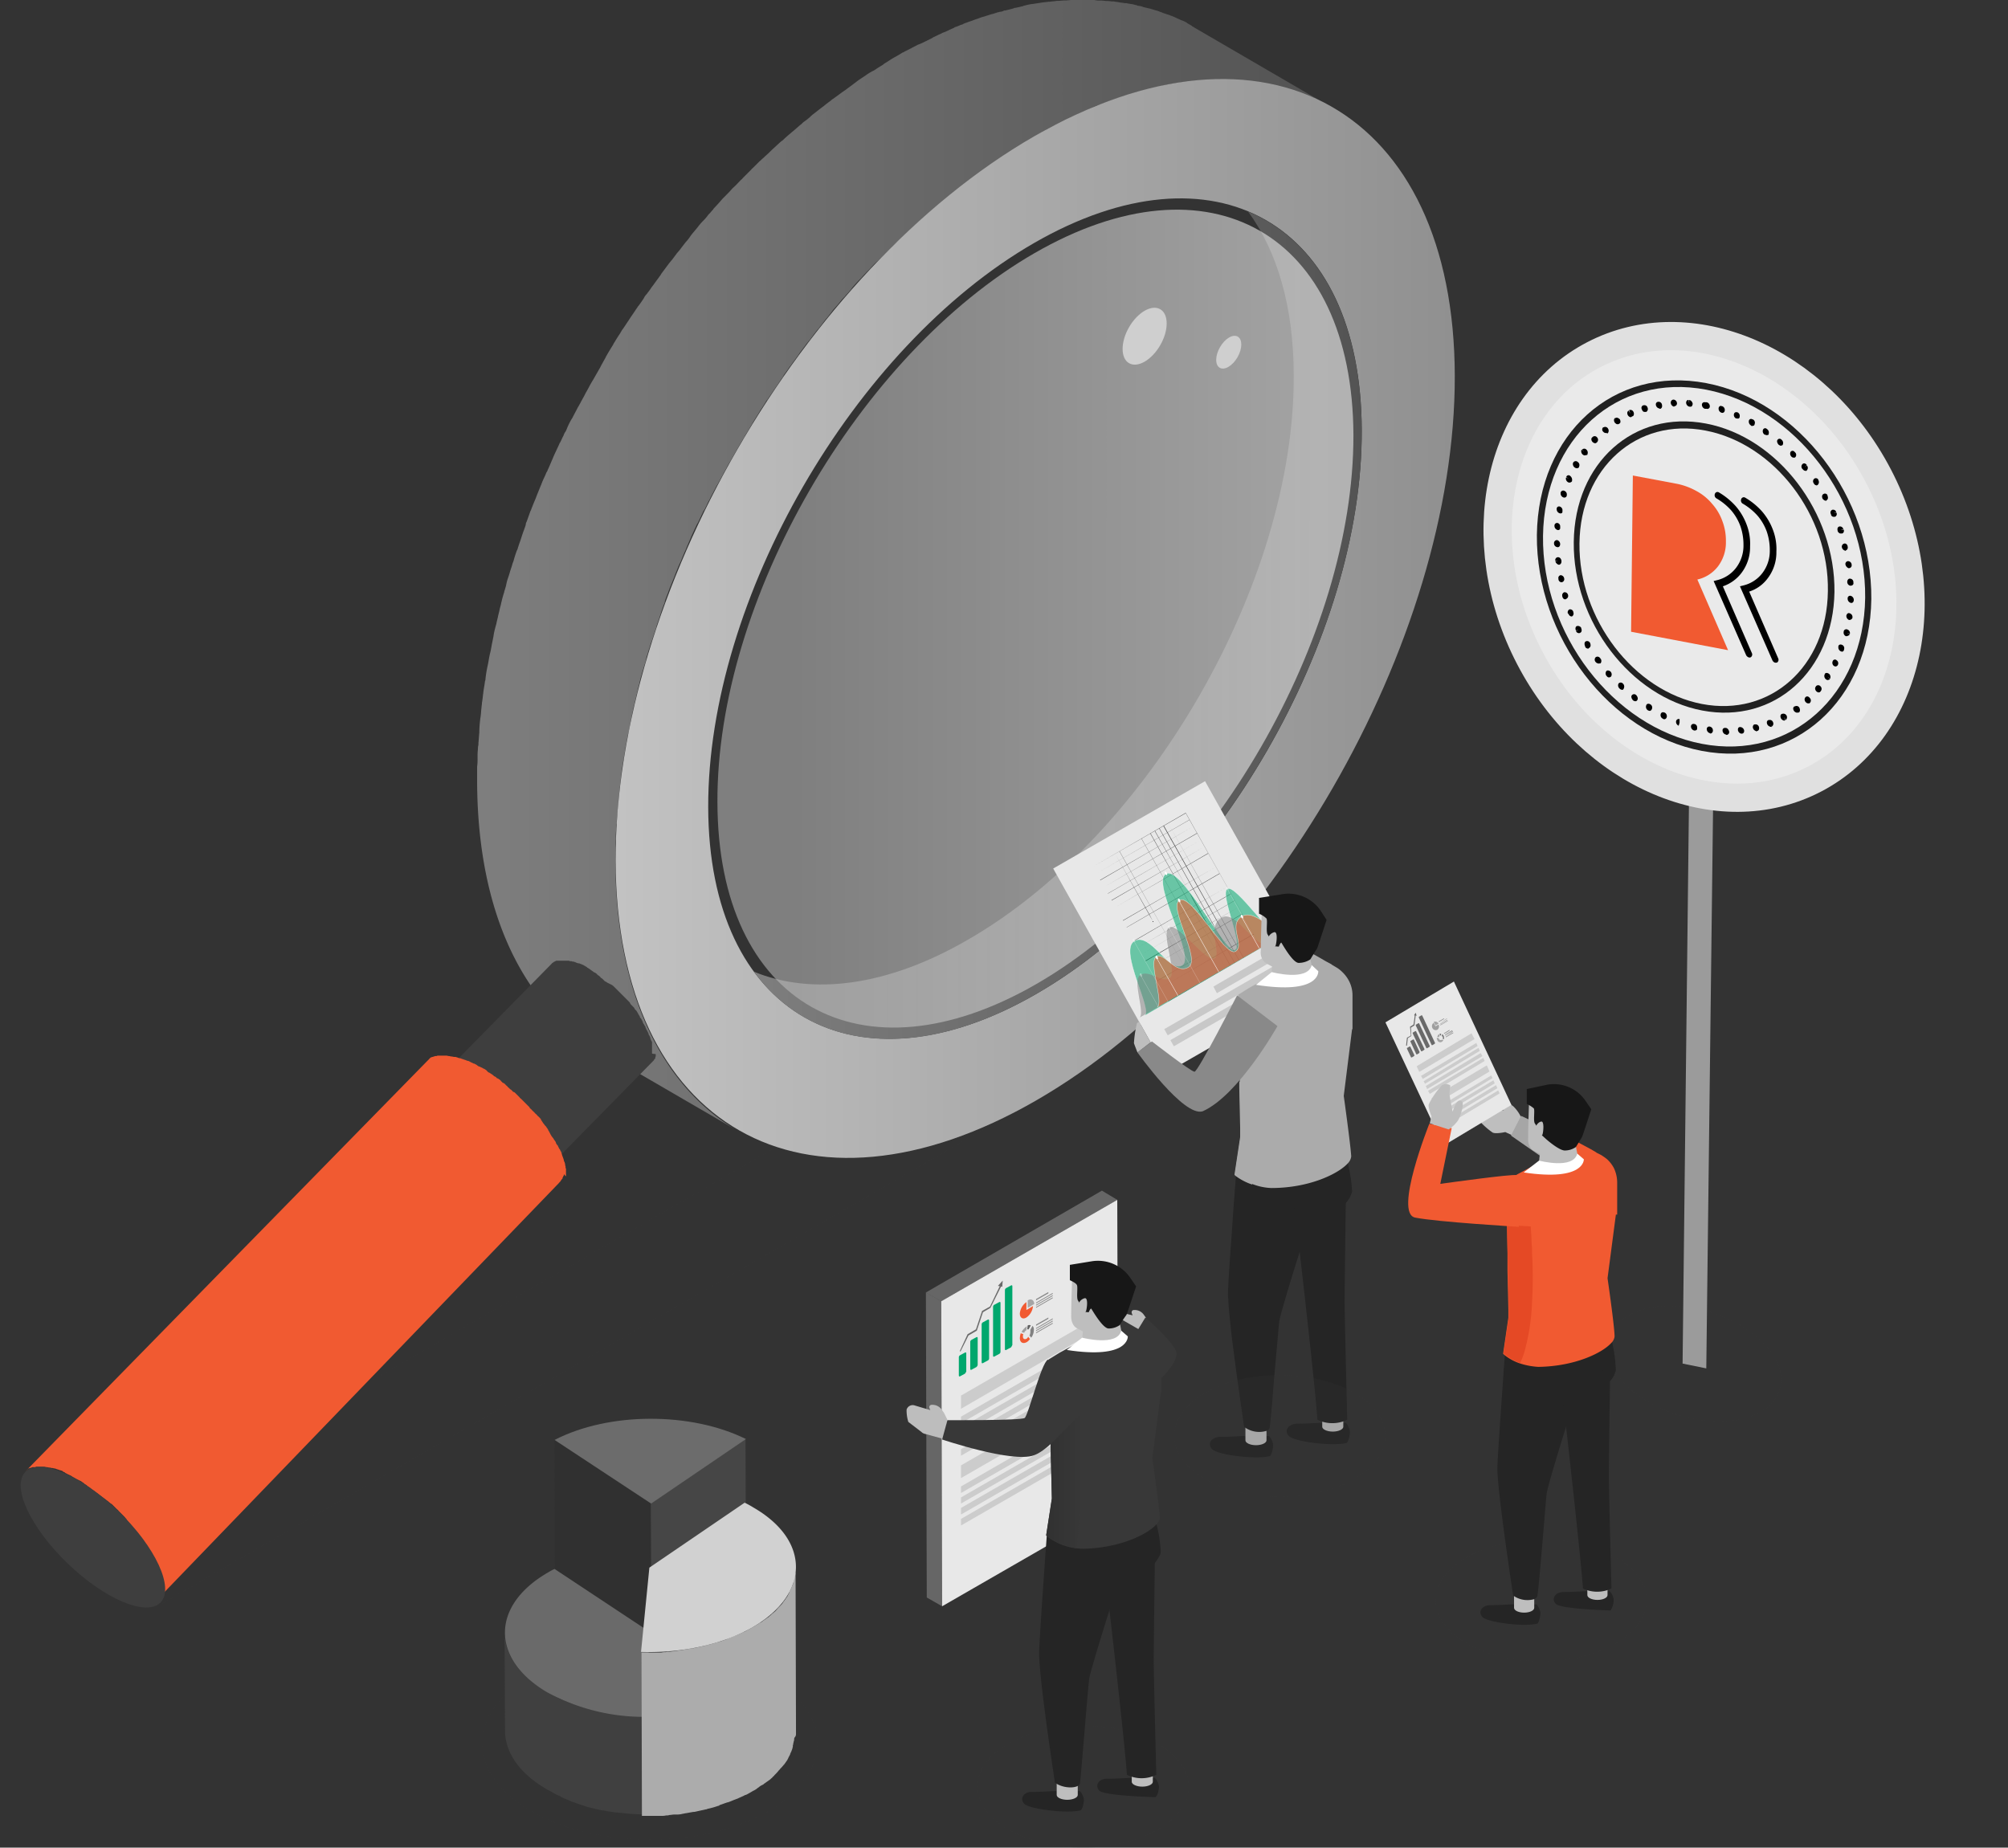 <svg xmlns="http://www.w3.org/2000/svg" xmlns:xlink="http://www.w3.org/1999/xlink" width="307.937" height="283.371" viewBox="0 0 307.937 283.371">
  <rect x="0" y="0" width="307.937" height="283.371" fill="#333333" stroke="none"/>
  <defs>
    <linearGradient id="linear-gradient" y1="0.499" x2="0.999" y2="0.499" gradientUnits="objectBoundingBox">
      <stop offset="0" stop-color="#7e7e7e"/>
      <stop offset="1" stop-color="#535353"/>
    </linearGradient>
    <linearGradient id="linear-gradient-2" y1="0.5" x2="1" y2="0.5" gradientUnits="objectBoundingBox">
      <stop offset="0" stop-color="#c2c2c2"/>
      <stop offset="1" stop-color="#909090"/>
    </linearGradient>
    <linearGradient id="linear-gradient-3" x1="0" y1="0.5" x2="1" y2="0.5" xlink:href="#linear-gradient"/>
    <linearGradient id="linear-gradient-4" x1="0.119" y1="0.5" x2="0.954" y2="0.5" gradientUnits="objectBoundingBox">
      <stop offset="0" stop-color="#bdbdbd"/>
      <stop offset="0.995" stop-color="#fff"/>
    </linearGradient>
    <linearGradient id="linear-gradient-5" x1="350.579" y1="-210.3" x2="352.236" y2="-210.3" gradientUnits="objectBoundingBox">
      <stop offset="0" stop-color="#4a4a4a"/>
      <stop offset="1" stop-color="#6d6d6d"/>
    </linearGradient>
    <linearGradient id="linear-gradient-6" x1="350.537" y1="-211.997" x2="352.194" y2="-211.997" xlink:href="#linear-gradient-5"/>
    <linearGradient id="linear-gradient-7" x1="350.498" y1="-210.238" x2="352.156" y2="-210.238" xlink:href="#linear-gradient-5"/>
    <linearGradient id="linear-gradient-8" x1="350.456" y1="-210.203" x2="352.113" y2="-210.203" xlink:href="#linear-gradient-5"/>
    <linearGradient id="linear-gradient-9" x1="350.418" y1="-211.899" x2="352.076" y2="-211.899" xlink:href="#linear-gradient-5"/>
    <linearGradient id="linear-gradient-10" x1="350.376" y1="-210.142" x2="352.034" y2="-210.142" xlink:href="#linear-gradient-5"/>
    <linearGradient id="linear-gradient-11" x1="351.994" y1="-210.107" x2="353.659" y2="-210.107" xlink:href="#linear-gradient-5"/>
    <linearGradient id="linear-gradient-12" x1="350.296" y1="-211.801" x2="351.953" y2="-211.801" xlink:href="#linear-gradient-5"/>
    <linearGradient id="linear-gradient-13" x1="350.254" y1="-210.044" x2="351.911" y2="-210.044" xlink:href="#linear-gradient-5"/>
    <linearGradient id="linear-gradient-14" x1="350.215" y1="-210.009" x2="351.873" y2="-210.009" xlink:href="#linear-gradient-5"/>
    <linearGradient id="linear-gradient-15" x1="350.173" y1="-211.703" x2="351.83" y2="-211.703" xlink:href="#linear-gradient-5"/>
    <linearGradient id="linear-gradient-16" x1="351.79" y1="-209.947" x2="353.455" y2="-209.947" xlink:href="#linear-gradient-5"/>
    <linearGradient id="linear-gradient-17" x1="350.093" y1="-209.912" x2="351.751" y2="-209.912" xlink:href="#linear-gradient-5"/>
    <linearGradient id="linear-gradient-18" x1="350.05" y1="-211.606" x2="351.708" y2="-211.606" xlink:href="#linear-gradient-5"/>
    <linearGradient id="linear-gradient-19" x1="350.013" y1="-209.85" x2="351.67" y2="-209.85" xlink:href="#linear-gradient-5"/>
    <linearGradient id="linear-gradient-20" x1="349.971" y1="-209.815" x2="351.628" y2="-209.815" xlink:href="#linear-gradient-5"/>
    <linearGradient id="linear-gradient-21" x1="351.586" y1="-211.507" x2="353.252" y2="-211.507" xlink:href="#linear-gradient-5"/>
    <linearGradient id="linear-gradient-22" x1="349.89" y1="-209.753" x2="351.547" y2="-209.753" xlink:href="#linear-gradient-5"/>
    <linearGradient id="linear-gradient-23" x1="349.847" y1="-209.718" x2="351.505" y2="-209.718" xlink:href="#linear-gradient-5"/>
    <linearGradient id="linear-gradient-24" x1="349.81" y1="-211.41" x2="351.468" y2="-211.41" xlink:href="#linear-gradient-5"/>
    <linearGradient id="linear-gradient-25" x1="349.767" y1="-209.656" x2="351.425" y2="-209.656" xlink:href="#linear-gradient-5"/>
    <linearGradient id="linear-gradient-26" x1="430.875" y1="-83.628" x2="430.877" y2="-83.628" xlink:href="#linear-gradient-5"/>
    <linearGradient id="linear-gradient-27" x1="431.03" y1="-83.648" x2="431.032" y2="-83.648" xlink:href="#linear-gradient-5"/>
    <linearGradient id="linear-gradient-28" x1="431.185" y1="-83.667" x2="431.187" y2="-83.667" xlink:href="#linear-gradient-5"/>
    <linearGradient id="linear-gradient-29" x1="431.34" y1="-83.687" x2="431.342" y2="-83.687" xlink:href="#linear-gradient-5"/>
    <linearGradient id="linear-gradient-30" x1="431.496" y1="-83.98" x2="431.497" y2="-83.98" xlink:href="#linear-gradient-5"/>
    <linearGradient id="linear-gradient-31" x1="429.161" y1="-83.722" x2="429.163" y2="-83.722" xlink:href="#linear-gradient-5"/>
    <linearGradient id="linear-gradient-32" x1="429.315" y1="-83.742" x2="429.317" y2="-83.742" xlink:href="#linear-gradient-5"/>
    <linearGradient id="linear-gradient-33" x1="429.469" y1="-83.762" x2="429.471" y2="-83.762" xlink:href="#linear-gradient-5"/>
    <linearGradient id="linear-gradient-34" x1="432.122" y1="-83.781" x2="432.124" y2="-83.781" xlink:href="#linear-gradient-5"/>
    <linearGradient id="linear-gradient-35" x1="432.276" y1="-84.074" x2="432.279" y2="-84.074" xlink:href="#linear-gradient-5"/>
    <linearGradient id="linear-gradient-36" x1="432.432" y1="-83.817" x2="432.434" y2="-83.817" xlink:href="#linear-gradient-5"/>
    <linearGradient id="linear-gradient-37" x1="432.587" y1="-83.836" x2="432.589" y2="-83.836" xlink:href="#linear-gradient-5"/>
    <linearGradient id="linear-gradient-38" x1="432.742" y1="-83.856" x2="432.744" y2="-83.856" xlink:href="#linear-gradient-5"/>
    <linearGradient id="linear-gradient-39" x1="432.897" y1="-83.876" x2="432.899" y2="-83.876" xlink:href="#linear-gradient-5"/>
    <linearGradient id="linear-gradient-40" x1="433.052" y1="-84.169" x2="433.054" y2="-84.169" xlink:href="#linear-gradient-5"/>
    <linearGradient id="linear-gradient-41" x1="433.207" y1="-83.911" x2="433.209" y2="-83.911" xlink:href="#linear-gradient-5"/>
    <linearGradient id="linear-gradient-42" x1="433.362" y1="-83.931" x2="433.364" y2="-83.931" xlink:href="#linear-gradient-5"/>
    <linearGradient id="linear-gradient-43" x1="433.517" y1="-83.951" x2="433.519" y2="-83.951" xlink:href="#linear-gradient-5"/>
    <linearGradient id="linear-gradient-44" x1="433.672" y1="-83.97" x2="433.675" y2="-83.97" xlink:href="#linear-gradient-5"/>
    <linearGradient id="linear-gradient-45" x1="433.828" y1="-84.264" x2="433.829" y2="-84.264" xlink:href="#linear-gradient-5"/>
    <linearGradient id="linear-gradient-46" x1="433.982" y1="-84.284" x2="433.985" y2="-84.284" xlink:href="#linear-gradient-5"/>
    <linearGradient id="linear-gradient-47" x1="434.151" y1="-84.303" x2="434.153" y2="-84.303" xlink:href="#linear-gradient-5"/>
    <linearGradient id="linear-gradient-48" x1="-620.027" y1="0.498" x2="-619.029" y2="0.498" gradientUnits="objectBoundingBox">
      <stop offset="0" stop-color="#898989"/>
      <stop offset="1" stop-color="#ababab"/>
    </linearGradient>
    <linearGradient id="linear-gradient-49" x1="144.451" y1="1.002" x2="144.468" y2="0.74" xlink:href="#linear-gradient-48"/>
    <linearGradient id="linear-gradient-50" x1="-0.01" y1="0.502" x2="1" y2="0.502" gradientUnits="objectBoundingBox">
      <stop offset="0" stop-color="#313131"/>
      <stop offset="1" stop-color="#383838"/>
    </linearGradient>
  </defs>
  <g id="researchforinvestor-01" transform="translate(-2.844 -7.2)">
    <g id="Group_40399" data-name="Group 40399" transform="translate(220.487 47.685)">
      <ellipse id="XMLID_00000091698805043490149290000014994079114158432954_" cx="8.279" cy="13.731" rx="8.279" ry="13.731" transform="matrix(0.29, -0.957, 0.957, 0.29, 26.646, 172.604)" fill="#383838" opacity="0.17"/>
      <path id="Path_24431" data-name="Path 24431" d="M389.835,275.488l-3.635-.74,1.01-88.848,3.7.673Z" transform="translate(-345.81 -106.104)" fill="#9b9b9b"/>
      <g id="Group_40398" data-name="Group 40398" transform="translate(0 0)">
        <ellipse id="Ellipse_2120" data-name="Ellipse 2120" cx="30.154" cy="36.683" rx="30.154" ry="36.683" transform="translate(0 27.851) rotate(-27.503)" fill="#eaeaea" stroke="#e0e0e0" stroke-width="4.329"/>
        <g id="Group_40397" data-name="Group 40397" transform="translate(8.413 8.982)">
          <g id="Group_40390" data-name="Group 40390" transform="translate(24.079 23.462)">
            <g id="Group_40388" data-name="Group 40388" transform="translate(12.661 2.52)">
              <path id="Path_24432" data-name="Path 24432" d="M267.485,73.375a.689.689,0,0,1-.4-.337L262.1,61.664l.538-.135a5.216,5.216,0,0,0,2.894-1.885,5.6,5.6,0,0,0,1.144-3.5,8.69,8.69,0,0,0-.471-2.894,7.909,7.909,0,0,0-1.413-2.423,9.4,9.4,0,0,0-2.221-1.817.566.566,0,0,1-.269-.74.411.411,0,0,1,.606-.2,10.864,10.864,0,0,1,2.558,2.087,9.267,9.267,0,0,1,1.683,2.827,8.226,8.226,0,0,1,.538,3.365,6.54,6.54,0,0,1-1.346,4.106,5.97,5.97,0,0,1-2.827,2.019L267.956,72.7a.5.5,0,0,1-.2.673c-.067,0-.2.067-.269,0Z" transform="translate(-262.1 -48)"/>
            </g>
            <g id="Group_40389" data-name="Group 40389" transform="translate(16.696 3.328)">
              <path id="Path_24433" data-name="Path 24433" d="M254.085,74.576a.689.689,0,0,1-.4-.337L248.7,62.864l.538-.135a5.216,5.216,0,0,0,2.894-1.885,5.6,5.6,0,0,0,1.144-3.5,8.689,8.689,0,0,0-.471-2.894,7.908,7.908,0,0,0-1.413-2.423,9.4,9.4,0,0,0-2.221-1.817.566.566,0,0,1-.269-.74.411.411,0,0,1,.606-.2,10.864,10.864,0,0,1,2.558,2.087,9.267,9.267,0,0,1,1.683,2.827,8.225,8.225,0,0,1,.538,3.365,6.54,6.54,0,0,1-1.346,4.106,5.665,5.665,0,0,1-2.827,2.019L254.556,73.9a.5.5,0,0,1-.2.673Z" transform="translate(-248.7 -49.2)"/>
            </g>
            <path id="Path_24434" data-name="Path 24434" d="M314.064,60.252a5.515,5.515,0,0,0,3.164-2.019,6.078,6.078,0,0,0,1.212-3.837,8.346,8.346,0,0,0-.539-3.1,7.961,7.961,0,0,0-1.548-2.625A8.113,8.113,0,0,0,314,46.723a10.382,10.382,0,0,0-3.029-1.144l-6.8-1.279L303.9,68.262l14.875,2.827Z" transform="translate(-303.9 -44.3)" fill="#f15a31"/>
          </g>
          <g id="Group_40391" data-name="Group 40391" transform="translate(12.261 11.825)">
            <path id="Path_24435" data-name="Path 24435" d="M365.639,136.251h0v0a.638.638,0,0,1-.538-.606.379.379,0,0,1,.471-.4h.067a.524.524,0,0,1,.4.606c.067.269-.135.4-.4.4Zm2.356.4a.647.647,0,0,1-.471-.606.379.379,0,0,1,.471-.4.59.59,0,0,1,.471.606.45.45,0,0,1-.4.471h0c0-.067,0-.067-.067-.067Zm-4.779-1.144.067-.471-.067.471a.64.64,0,0,1-.4-.673.416.416,0,0,1,.538-.337v.538Zm7.2,1.346a.647.647,0,0,1-.471-.606.357.357,0,0,1,.4-.4h.067c.269,0,.471.269.538.538a.431.431,0,0,1-.4.538h0l-.067-.538.067.538a.208.208,0,0,0-.135-.067Zm-9.491-2.356c-.067,0-.067,0-.135-.067l.135-.471-.135.471a.59.59,0,0,1-.337-.673.365.365,0,0,1,.538-.269h.067a.628.628,0,0,1,.337.673c-.067.269-.269.4-.471.337Zm11.846,2.221a.647.647,0,0,1-.471-.606c0-.269.135-.4.337-.4a.646.646,0,0,1,.606.471c.067.269-.067.538-.337.538h-.135Zm-14.068-3.5c-.067,0-.135,0-.135-.067H358.5a.639.639,0,0,1-.269-.74c.067-.269.337-.337.606-.2h0a.566.566,0,0,1,.269.74c-.067.2-.269.337-.4.269Zm16.356,3.1a.647.647,0,0,1-.471-.606c0-.2.135-.4.269-.4h.067a.524.524,0,0,1,.606.4c.067.269,0,.538-.269.606l-.135-.538.135.538q-.2.1-.2,0Zm-18.577-4.577c-.067,0-.135-.067-.2-.067l-.067-.067c-.2-.2-.337-.538-.2-.74a.443.443,0,0,1,.673-.067c.2.2.337.538.2.74A.327.327,0,0,1,356.485,131.741Zm20.731,3.9a.647.647,0,0,1-.471-.606.369.369,0,0,1,.269-.4h.067a.512.512,0,0,1,.606.337.523.523,0,0,1-.2.673l-.2-.471.2.538c-.135-.067-.2,0-.269-.067Zm-22.75-5.654a.511.511,0,0,1-.269-.135l-.067-.067a.631.631,0,0,1-.135-.74.448.448,0,0,1,.673,0h0a.631.631,0,0,1,.135.74c-.067.2-.2.269-.337.2ZM379.3,134.7a.647.647,0,0,1-.471-.606.407.407,0,0,1,.2-.4h.067a.552.552,0,0,1,.538.942l-.269-.471.2.471c-.067.067-.2.135-.269.067Zm-26.789-6.6a.35.35,0,0,1-.269-.135l-.067-.067a.612.612,0,0,1-.067-.74c.135-.2.471-.135.673.067h0a.612.612,0,0,1,.067.74A.514.514,0,0,1,352.514,128.107Zm28.741,5.385a.646.646,0,0,1-.471-.606.37.37,0,0,1,.2-.337h.067a.493.493,0,0,1,.673.2c.135.269.135.606-.067.74l-.269-.471.269.471c-.2,0-.337.067-.4,0Zm-30.424-7.539a.572.572,0,0,1-.337-.2l.337-.269-.337.269a.527.527,0,0,1,0-.74.469.469,0,0,1,.673.135l.067.067a.6.6,0,0,1,0,.74c-.2,0-.337.067-.4,0ZM383,132.078a.647.647,0,0,1-.471-.606.514.514,0,0,1,.135-.337c.2-.2.471-.135.673.135a.528.528,0,0,1,0,.74h0l-.067.067Zm-33.789-8.414a.447.447,0,0,1-.337-.269v-.067c-.135-.269-.135-.606.067-.74a.493.493,0,0,1,.673.2c.135.269.135.606-.067.74-.135.135-.2.2-.337.135Zm35.4,6.731a.646.646,0,0,1-.471-.606c0-.135.067-.2.135-.337a.448.448,0,0,1,.673,0,.533.533,0,0,1,.067.74h0a.066.066,0,0,1-.067.067C384.889,130.4,384.755,130.4,384.62,130.4Zm-36.751-9.087a.5.5,0,0,1-.4-.337l.4-.2-.4.135c-.135-.269-.067-.606.135-.673a.581.581,0,0,1,.673.269h0v.067c.135.269.067.606-.135.673h0C348.071,121.308,348,121.308,347.869,121.308Zm38.164,7.2a.646.646,0,0,1-.471-.606.4.4,0,0,1,.067-.269v-.067c.135-.2.4-.2.673,0a.631.631,0,0,1,.135.74l-.4-.337.4.4a.722.722,0,0,1-.4.135Zm-39.308-9.76a.607.607,0,0,1-.4-.4l.4-.135-.471.135a.523.523,0,0,1,.2-.673.512.512,0,0,1,.606.337v.067a.523.523,0,0,1-.2.673Zm40.52,7.673c-.067,0-.135-.067-.2-.067a.612.612,0,0,1-.2-.74h0a.359.359,0,0,1,.606-.135.545.545,0,0,1,.2.673h0a.419.419,0,0,1-.4.269Zm-41.462-10.3c-.2,0-.337-.2-.4-.4v-.067a.506.506,0,0,1,.269-.606.524.524,0,0,1,.606.4h0a.506.506,0,0,1-.269.606A.247.247,0,0,1,345.783,116.126Zm42.4,8.01a.647.647,0,0,1-.471-.606v-.2c.067-.269.337-.337.606-.2a.551.551,0,0,1,.269.673h0v.067c-.067.2-.2.337-.4.269ZM345.177,113.5a.5.5,0,0,1-.4-.471v-.067a.429.429,0,0,1,.337-.538.571.571,0,0,1,.538.471.482.482,0,0,1-.337.606Zm43.751,8.279h-.067a.59.59,0,0,1-.337-.673h0v-.067a.409.409,0,0,1,.606-.269.59.59,0,0,1,.337.673l-.471-.2.471.269a.831.831,0,0,1-.539.269Zm-44.155-10.971a.77.77,0,0,1-.471-.538h.471l-.471-.067a.431.431,0,0,1,.4-.538c.269,0,.471.2.538.538v.135c0,.269-.2.538-.471.471Zm44.626,8.481h-.067a.676.676,0,0,1-.4-.673h0c.067-.269.269-.471.538-.337a.589.589,0,0,1,.4.606h0v.067A.506.506,0,0,1,389.4,119.289Zm-44.828-11.173a.571.571,0,0,1-.471-.538h0v-.067a.46.46,0,0,1,.471-.471.646.646,0,0,1,.471.606c0,.337-.2.538-.471.471Zm45.03,8.548a.647.647,0,0,1-.471-.606h0v-.067a.379.379,0,0,1,.471-.4.647.647,0,0,1,.471.606l-.471-.135.471.135c0,.337-.2.538-.471.471Zm-44.962-11.173h0a.647.647,0,0,1-.471-.606h0v-.067a.4.4,0,0,1,.471-.4h0a.524.524,0,0,1,.4.606h0C345.11,105.356,344.908,105.558,344.638,105.491Zm44.9,8.548a.59.59,0,0,1-.471-.606c0-.269.2-.538.471-.471a.52.52,0,0,1,.471.538h0v.067c.067.269-.135.471-.471.471Zm-44.559-11.106a.647.647,0,0,1-.471-.606v-.135a.365.365,0,0,1,.538-.269.59.59,0,0,1,.337.673C345.446,102.866,345.244,103,344.975,102.933Zm44.289,8.414a.769.769,0,0,1-.471-.538.431.431,0,0,1,.4-.538.571.571,0,0,1,.538.471h0v.067a.431.431,0,0,1-.4.538ZM345.581,100.51a.647.647,0,0,1-.471-.606V99.77h0a.409.409,0,0,1,.606-.269.59.59,0,0,1,.337.673h0v.067A.383.383,0,0,1,345.581,100.51Zm43.145,8.144a.665.665,0,0,1-.471-.471.482.482,0,0,1,.337-.606c.269-.067.471.135.538.4h0v.067a.482.482,0,0,1-.337.606C388.86,108.722,388.793,108.722,388.726,108.654ZM346.388,98.221a.647.647,0,0,1-.471-.606.247.247,0,0,1,.067-.2l.4.269-.4-.337a.359.359,0,0,1,.606-.135.747.747,0,0,1,.269.74v.067a.524.524,0,0,1-.471.2Zm41.6,7.808a.607.607,0,0,1-.4-.4v-.067c-.067-.269,0-.538.269-.606a.524.524,0,0,1,.606.4l-.4.135.471-.067c.067.269,0,.538-.269.606ZM347.465,96a.647.647,0,0,1-.471-.606.4.4,0,0,1,.067-.269l.4.337-.4-.337a.443.443,0,0,1,.673-.067.573.573,0,0,1,.2.74v.067A.416.416,0,0,1,347.465,96Zm39.51,7.471a.427.427,0,0,1-.4-.337v-.067a.452.452,0,0,1,.2-.673.512.512,0,0,1,.606.337h0l-.4.2.4-.135a.452.452,0,0,1-.2.673Zm-38.232-9.423a.647.647,0,0,1-.471-.606c0-.135,0-.2.067-.269l.4.4-.337-.4a.448.448,0,0,1,.673,0,.631.631,0,0,1,.135.74v.067C349.081,93.981,348.946,94.048,348.744,94.048Zm36.953,6.933c-.135,0-.269-.135-.4-.269-.135-.269-.135-.606.135-.74a.411.411,0,0,1,.606.2h0v.067c.135.269.067.606-.135.673C385.9,100.981,385.832,101.048,385.7,100.981Zm-35.4-8.817a.647.647,0,0,1-.471-.606.35.35,0,0,1,.135-.269l.067-.067a.454.454,0,0,1,.673.067.528.528,0,0,1,0,.74c-.135.135-.269.2-.4.135Zm33.991,6.462a.447.447,0,0,1-.337-.269.519.519,0,0,1,.067-.74.438.438,0,0,1,.606.135h0v.067a.6.6,0,0,1-.067.74C384.485,98.625,384.351,98.693,384.283,98.625Zm-32.308-8.01a.572.572,0,0,1-.337-.2.448.448,0,0,1,0-.673h.067a.494.494,0,0,1,.673.2.6.6,0,0,1-.067.74A.607.607,0,0,0,351.975,90.615ZM382.6,96.4c-.135,0-.2-.067-.337-.2l-.067-.067a.528.528,0,0,1,0-.74c.2-.2.471-.135.673.135l-.337.337.337-.269a.528.528,0,0,1,0,.74c0,.067-.135.135-.269.067Zm-28.808-7.135c-.135,0-.269-.135-.4-.269-.135-.269-.135-.538.067-.673h.067c.2-.135.471,0,.673.2.135.269.135.606-.135.673h0C354.062,89.269,353.927,89.269,353.793,89.269Zm26.991,5.115a.35.35,0,0,1-.269-.135.631.631,0,0,1-.135-.74.377.377,0,0,1,.606,0h0l.067.067a.533.533,0,0,1,.067.74.3.3,0,0,1-.337.067Zm-24.972-6.192a.647.647,0,0,1-.471-.606.407.407,0,0,1,.2-.4l.269.471-.2-.538a.51.51,0,0,1,.673.269c.135.269.067.606-.135.673h-.067c-.135.135-.2.135-.269.135Zm23.02,4.375c-.067,0-.135-.067-.269-.135-.2-.2-.337-.538-.2-.74a.379.379,0,0,1,.606-.067h0l.067.067a.631.631,0,0,1,.135.74c0,.067-.2.135-.337.135Zm-20.866-5.183c-.2,0-.337-.2-.4-.4a.424.424,0,0,1,.2-.606h.067a.482.482,0,0,1,.606.337.523.523,0,0,1-.2.673h-.269Zm18.712,3.567c-.067,0-.135-.067-.2-.067h-.067a.639.639,0,0,1-.269-.74.354.354,0,0,1,.606-.135h0a.639.639,0,0,1,.269.74c.067.135-.135.2-.337.2Zm-16.491-4.106a.647.647,0,0,1-.471-.606.377.377,0,0,1,.337-.4l.135.538-.135-.538a.524.524,0,0,1,.606.471c.067.337-.067.538-.269.606h-.067C360.254,86.846,360.254,86.846,360.187,86.846Zm14.27,2.692c-.067,0-.135,0-.135-.067a.677.677,0,0,1-.337-.74.339.339,0,0,1,.538-.2h.067a.566.566,0,0,1,.269.74c0,.2-.2.269-.4.269Zm-11.981-2.962a.647.647,0,0,1-.471-.606.445.445,0,0,1,.4-.471l.067.538-.067-.538a.571.571,0,0,1,.538.471.429.429,0,0,1-.337.538h-.067C362.543,86.577,362.543,86.577,362.475,86.577Zm9.692,1.817h-.135a.59.59,0,0,1-.337-.673c.067-.269.269-.337.538-.269l-.135.471.135-.471a.59.59,0,0,1,.337.673c0,.2-.135.337-.4.269Zm-7.337-1.817a.647.647,0,0,1-.471-.606c0-.269.2-.471.4-.4l.067.538v-.538c.269,0,.471.269.538.538,0,.269-.135.538-.4.471h-.135Zm4.981.942h0a.648.648,0,0,1-.471-.673c0-.269.269-.471.471-.337h.067a.6.6,0,0,1,.4.673.367.367,0,0,1-.471.337Zm-2.558-.606a.647.647,0,0,1-.471-.606.379.379,0,0,1,.471-.4h.269a.646.646,0,0,1,.471.606.379.379,0,0,1-.471.4h-.269Z" transform="translate(-344.1 -85.5)"/>
          </g>
          <g id="Group_40396" data-name="Group 40396" transform="translate(0 0)">
            <g id="Group_40393" data-name="Group 40393" transform="translate(0)">
              <g id="Group_40392" data-name="Group 40392">
                <ellipse id="Ellipse_2121" data-name="Ellipse 2121" cx="24.299" cy="29.549" rx="24.299" ry="29.549" transform="translate(0 22.442) rotate(-27.503)" fill="none"/>
              </g>
              <path id="Path_24436" data-name="Path 24436" d="M378.308,150.7c-14.135-2.692-25.443-17.5-25.308-33.116.2-15.548,11.779-25.981,25.981-23.289,14.135,2.692,25.443,17.5,25.308,33.116C404.087,142.959,392.443,153.392,378.308,150.7Zm.673-55.4c-13.664-2.625-24.837,7.471-25.039,22.414-.2,15.01,10.7,29.279,24.366,31.9s24.837-7.471,25.039-22.414C403.481,112.2,392.577,97.929,378.981,95.3Z" transform="translate(-343.369 -85.001)" fill="#212121"/>
            </g>
            <g id="Group_40395" data-name="Group 40395" transform="translate(7.974 8.515)">
              <g id="Group_40394" data-name="Group 40394" transform="translate(0 0)">
                <ellipse id="Ellipse_2122" data-name="Ellipse 2122" cx="18.914" cy="22.952" rx="18.914" ry="22.952" transform="translate(0 17.469) rotate(-27.503)" fill="none"/>
              </g>
              <path id="Path_24437" data-name="Path 24437" d="M353.821,120.261c-11.039-2.087-19.856-13.664-19.721-25.847s9.221-20.26,20.26-18.173,19.856,13.664,19.721,25.847h0C373.879,114.2,364.859,122.347,353.821,120.261Zm.471-42.943c-10.5-2.019-19.183,5.721-19.318,17.3s8.279,22.616,18.779,24.635,19.183-5.721,19.318-17.3h0C373.273,90.308,364.859,79.337,354.292,77.318Z" transform="translate(-326.786 -69.268)" fill="#212121"/>
            </g>
          </g>
        </g>
      </g>
    </g>
    <ellipse id="XMLID_901_" cx="25.712" cy="14.808" rx="25.712" ry="14.808" transform="translate(76.787 259.743)" fill="#383838" opacity="0.17"/>
    <path id="XMLID_16_" d="M170.084,250.975,31.7,330.871,18.1,323l138.387-79.9Z" transform="translate(-4.987 -77.118)" fill="#383838" opacity="0.17"/>
    <path id="XMLID_2_" d="M199,26.989c.067-.067.2-.067.269-.135.337-.2.673-.337,1.01-.538.067,0,.135-.067.2-.067.269-.135.538-.269.875-.4.067-.067.2-.067.269-.135l.808-.4c.067-.067.135-.067.2-.135.337-.135.673-.337,1.01-.471.067-.067.135-.067.269-.135.269-.135.538-.2.808-.337.067-.067.2-.067.269-.135.269-.135.606-.269.875-.4.067,0,.067,0,.135-.067a4.672,4.672,0,0,1,.875-.337c.067,0,.135-.067.269-.067a4.641,4.641,0,0,0,.673-.269c.135-.067.2-.067.337-.135l.606-.2c.135-.067.2-.067.337-.135l.606-.2c.135-.067.2-.067.337-.135.2-.067.471-.135.673-.2.067,0,.135-.067.2-.067.269-.067.606-.2.875-.269.067,0,.135-.067.2-.067l.606-.2c.135,0,.2-.067.337-.067a2.081,2.081,0,0,1,.538-.135c.067,0,.2-.067.269-.067.4-.135.808-.2,1.279-.337a.247.247,0,0,0,.2-.067c.4-.067.808-.2,1.279-.269.067,0,.135,0,.135-.067.4-.067.875-.2,1.279-.269h.067c.4-.067.875-.135,1.279-.2h0a5.891,5.891,0,0,1,1.077-.135h.2c.337-.067.673-.067,1.077-.135h.2c.337,0,.673-.067,1.01-.067h.135c.337,0,.673-.067,1.01-.067h3.365a3.277,3.277,0,0,1,.808.067h.2c.269,0,.606.067.875.067h.135c.269,0,.538.067.808.067h.2a3.379,3.379,0,0,1,.808.135h0c.269.067.538.067.875.135a.247.247,0,0,1,.2.067c.2.067.471.067.673.135h.135l.808.2a.247.247,0,0,1,.2.067,1.965,1.965,0,0,0,.606.135c.067,0,.135.067.2.067l.808.2h.135c.2.067.471.135.673.2.067,0,.135.067.2.067.2.067.4.135.673.2.067,0,.067,0,.135.067.269.067.471.2.74.269.067,0,.135.067.2.067l.606.2c.067,0,.135.067.2.067.269.135.471.2.74.337.067,0,.067.067.135.067.2.067.4.2.606.269.067,0,.135.067.2.067a6.253,6.253,0,0,0,.673.337.066.066,0,0,1,.067.067c.2.135.471.269.673.4a1.408,1.408,0,0,1,.4.269h0L221.55,11.44c-.135-.067-.2-.135-.337-.2a.066.066,0,0,1-.067-.067c-.2-.135-.471-.269-.673-.4a.066.066,0,0,1-.067-.067,6.253,6.253,0,0,0-.673-.337c-.067,0-.135-.067-.2-.067-.2-.067-.4-.2-.606-.269-.067,0-.067-.067-.135-.067-.269-.135-.471-.2-.74-.337h-.067c-.067,0-.067,0-.135-.067l-.606-.2c-.067,0-.135-.067-.2-.067-.269-.067-.471-.2-.74-.269-.067,0-.067,0-.135-.067-.2-.067-.4-.135-.673-.2-.067,0-.135-.067-.2-.067-.2-.067-.471-.135-.673-.2h-.067l-.808-.2c-.067,0-.135-.067-.2-.067a1.965,1.965,0,0,0-.606-.135.247.247,0,0,1-.2-.067l-.808-.2h-.135c-.2-.067-.471-.067-.673-.135h-.269c-.269-.067-.538-.067-.875-.135h0c-.269-.067-.538-.067-.808-.135h-.2c-.269,0-.538-.067-.808-.067h-.067c-.269,0-.606-.067-.875-.067h-.2A3.277,3.277,0,0,1,206.2,7.2h-3.433c-.337,0-.673.067-1.01.067h-.135c-.337,0-.673.067-1.01.067h-.2c-.337.067-.673.067-1.077.135h-.2c-.337.067-.74.067-1.077.135h0c-.4.067-.875.135-1.279.2h-.067a8.655,8.655,0,0,0-1.279.269c-.067,0-.135,0-.135.067-.4.067-.808.2-1.279.269a.247.247,0,0,0-.2.067c-.4.135-.808.2-1.279.337h-.135c-.067,0-.135,0-.135.067a2.081,2.081,0,0,1-.538.135c-.135,0-.2.067-.337.067l-.606.2c-.067,0-.135.067-.269.067-.269.067-.606.2-.875.269-.067,0-.135.067-.2.067-.2.067-.471.135-.673.2-.135.067-.2.067-.337.135l-.606.2c-.135.067-.2.067-.337.135l-.606.2c-.135.067-.2.067-.337.135a2.391,2.391,0,0,0-.606.269c-.067,0-.2.067-.269.067a4.674,4.674,0,0,1-.875.337h0a.066.066,0,0,0-.067.067c-.269.135-.606.269-.875.4-.067.067-.2.067-.269.135-.269.135-.538.2-.808.337-.067.067-.135.067-.269.135-.337.135-.673.337-1.01.471-.067.067-.135.067-.2.135l-.808.4c-.067.067-.2.067-.269.135-.269.135-.538.269-.875.4-.067,0-.135.067-.2.067-.337.2-.673.337-1.01.538-.067.067-.2.067-.269.135l-.808.4a.51.51,0,0,1-.269.135l-1.01.606c-.538.269-1.01.606-1.548.942a2.046,2.046,0,0,0-.471.337c-.337.2-.673.4-1.077.673a2.729,2.729,0,0,1-.606.337c-.337.2-.673.4-.942.606l-.606.4a11.413,11.413,0,0,0-.942.673c-.2.135-.337.269-.538.4-.337.269-.74.538-1.077.808-.135.067-.269.2-.4.269-.471.337-1.01.74-1.481,1.077a1.182,1.182,0,0,0-.337.269c-.4.269-.808.606-1.144.875-.2.135-.337.269-.538.4-.337.269-.673.538-.942.74a3.847,3.847,0,0,0-.538.471,9.049,9.049,0,0,1-.942.74c-.2.135-.337.337-.538.471-.337.269-.606.538-.942.808-.135.135-.337.269-.471.4-.4.337-.808.673-1.212,1.077a.929.929,0,0,1-.269.2c-.471.4-.942.875-1.413,1.279l-.4.4c-.337.337-.673.606-1.01.942-.2.135-.337.337-.538.471l-.538.538-.471.471c-.067.067-.2.135-.269.269l-1.279,1.279c-.067.067-.135.2-.269.269-.4.4-.808.875-1.279,1.279l-.067.067c-.4.471-.875.942-1.279,1.346l-.269.269c-.4.471-.808.942-1.212,1.346a.929.929,0,0,0-.2.269c-.2.2-.337.4-.538.606a2.928,2.928,0,0,0-.4.471,6.7,6.7,0,0,1-.673.74,10.07,10.07,0,0,0-.74.875c-.2.269-.4.471-.606.74a7.619,7.619,0,0,0-.673.875,7.153,7.153,0,0,1-.606.74c-.2.269-.471.606-.673.875a7.155,7.155,0,0,1-.606.74c-.067.067-.135.2-.2.269l-.606.808c-.135.135-.269.337-.4.471L139.77,49.2c0,.067-.067.067-.067.135-.337.471-.74,1.01-1.077,1.481-.135.2-.269.337-.4.538a7.049,7.049,0,0,1-.538.74,1.468,1.468,0,0,1-.269.337,2.361,2.361,0,0,0-.337.538c-.269.4-.538.808-.808,1.144-.135.135-.2.337-.337.471-.337.538-.74,1.077-1.077,1.615-.067.067-.067.135-.135.2l-.808,1.212c-.067.067-.135.2-.2.269-.067.135-.2.337-.269.471-.269.4-.538.808-.808,1.279a2.928,2.928,0,0,0-.269.471c-.337.538-.673,1.077-1.01,1.683-.067.067-.067.135-.135.269-.2.337-.4.74-.606,1.077l-.2.4c-.067.135-.2.337-.269.471l-.808,1.413c-.067.135-.135.2-.2.337-.337.538-.606,1.144-.942,1.683l-.2.4c-.135.269-.269.471-.4.74-.135.2-.2.4-.337.606a3.859,3.859,0,0,1-.269.471c-.269.538-.606,1.144-.875,1.683-.067.067-.067.135-.135.2a10.952,10.952,0,0,0-.74,1.548,1.687,1.687,0,0,1-.269.471,3.282,3.282,0,0,0-.2.471c-.2.337-.337.74-.538,1.077-.067.067-.067.135-.135.269-.269.606-.538,1.144-.808,1.75-.067.135-.135.337-.2.471l-.606,1.413a3.28,3.28,0,0,0-.2.471c-.067.067-.067.135-.135.2-.2.538-.471,1.01-.673,1.548-.067.135-.067.2-.135.337-.2.471-.4,1.01-.606,1.481-.067.2-.135.337-.2.538-.2.471-.4.942-.606,1.481-.067.135-.067.2-.135.337,0,.067,0,.067-.067.135-.2.538-.4,1.144-.606,1.683a.973.973,0,0,0-.135.471c-.135.471-.337.942-.471,1.346l-.2.606c-.135.471-.337.942-.471,1.413-.067.135-.067.269-.135.4a.235.235,0,0,1-.067.135,16.242,16.242,0,0,0-.538,1.683c-.067.135-.067.2-.135.337-.135.538-.337,1.01-.471,1.548l-.2.606a7.1,7.1,0,0,0-.337,1.279c-.067.2-.135.471-.2.673-.067.135-.067.337-.135.471-.067.2-.135.471-.2.673l-.2.808c-.067.4-.2.74-.269,1.144l-.2.808c-.067.4-.2.808-.269,1.212-.067.269-.135.471-.2.74a9.532,9.532,0,0,0-.269,1.346c-.067.2-.067.4-.135.606v.067c-.135.538-.2,1.144-.337,1.683,0,.067-.067.2-.067.269-.135.606-.2,1.144-.337,1.75,0,.135-.067.2-.067.337a15.721,15.721,0,0,0-.269,1.75.509.509,0,0,1-.067.269c-.067.606-.2,1.212-.269,1.817v.067c-.067.337-.067.673-.135,1.01,0,.2-.067.337-.067.538s-.067.4-.067.673c-.067.4-.067.875-.135,1.279,0,.2-.067.337-.067.538a16.5,16.5,0,0,0-.135,1.817v.2c-.067.538-.067,1.01-.135,1.548a1.863,1.863,0,0,1-.067.606c0,.4-.067.808-.067,1.212v.606a7.316,7.316,0,0,1-.067,1.212v2.289c.067,20.26,7.2,34.53,18.779,41.26l21.2,12.318c-11.577-6.731-18.712-21-18.779-41.26v-2.289a7.317,7.317,0,0,1,.067-1.212v-.606c0-.4.067-.808.067-1.212a1.863,1.863,0,0,1,.067-.606,12.017,12.017,0,0,1,.135-1.548v-.2a16.5,16.5,0,0,0,.135-1.817c0-.2.067-.337.067-.538.067-.4.067-.875.135-1.279,0-.2.067-.4.067-.673l.2-1.615v-.067c.067-.606.2-1.212.269-1.817a.509.509,0,0,1,.067-.269c.067-.606.2-1.144.269-1.75,0-.135.067-.2.067-.337.135-.606.2-1.144.337-1.75,0-.067.067-.2.067-.269a16.024,16.024,0,0,0,.337-1.75c.067-.2.067-.4.135-.606.067-.471.2-.875.269-1.346.067-.269.135-.471.2-.74.067-.4.2-.808.269-1.212l.2-.808c.067-.4.2-.74.269-1.144l.2-.808c.135-.4.2-.74.337-1.144.067-.2.135-.471.2-.673a7.1,7.1,0,0,0,.337-1.279l.2-.606c.135-.538.337-1.01.471-1.548.067-.135.067-.2.135-.337l.606-1.817a4.289,4.289,0,0,0,.135-.471c.135-.471.337-.942.471-1.413l.2-.606c.135-.471.337-.942.471-1.346a.973.973,0,0,0,.135-.471c.2-.606.471-1.212.673-1.817.067-.135.067-.2.135-.337.2-.471.4-1.01.606-1.481.067-.2.135-.337.2-.538.2-.471.4-1.01.606-1.481.067-.067.067-.2.135-.269.269-.606.471-1.144.74-1.75a3.281,3.281,0,0,0,.2-.471l.606-1.413c.067-.135.135-.337.2-.471.269-.606.538-1.144.808-1.75.067-.067.067-.135.135-.2.269-.538.471-1.01.74-1.548a1.687,1.687,0,0,1,.269-.471c.269-.471.471-1.01.74-1.481.067-.067.067-.135.135-.269.269-.538.606-1.144.875-1.683a3.863,3.863,0,0,1,.269-.471c.269-.471.471-.875.74-1.346l.2-.4c.337-.538.606-1.144.942-1.683.067-.135.135-.2.2-.337l.808-1.413c.067-.135.2-.337.269-.471.269-.471.538-.942.875-1.481.067-.067.067-.135.135-.269.337-.538.673-1.077,1.01-1.683a2.927,2.927,0,0,0,.269-.471c.269-.4.538-.875.808-1.279.067-.135.2-.337.269-.471.337-.471.673-1.01.942-1.481.067-.067.067-.135.135-.135.337-.538.74-1.077,1.077-1.615.135-.135.2-.337.337-.471l.808-1.212a2.361,2.361,0,0,0,.337-.538c.269-.4.538-.74.808-1.144.135-.2.269-.337.4-.538.337-.471.74-1.01,1.077-1.481,0-.067.067-.067.067-.135l1.212-1.615c.135-.135.269-.337.4-.471.269-.337.538-.74.808-1.077a7.153,7.153,0,0,1,.606-.74c.2-.269.471-.606.673-.875a7.153,7.153,0,0,1,.606-.74c.2-.269.471-.606.673-.875a7.157,7.157,0,0,1,.606-.74,10.072,10.072,0,0,0,.74-.875,6.7,6.7,0,0,1,.673-.74c.269-.337.606-.673.875-1.01a.929.929,0,0,0,.2-.269c.4-.471.808-.942,1.212-1.346l.269-.269c.4-.471.875-.942,1.279-1.346l.067-.067a11.473,11.473,0,0,1,1.279-1.279c.067-.067.135-.2.269-.269l1.279-1.279.269-.269a12.926,12.926,0,0,1,1.01-.942c.2-.135.337-.337.538-.471.337-.337.673-.606,1.01-.942l.4-.4c.471-.471.942-.875,1.414-1.279a.929.929,0,0,1,.269-.2c.4-.337.808-.74,1.212-1.077.135-.135.337-.269.471-.4.337-.269.606-.538.942-.808.2-.135.337-.337.538-.471a9.049,9.049,0,0,1,.942-.74,3.846,3.846,0,0,0,.538-.471c.337-.269.673-.538.942-.74.2-.135.337-.269.538-.4.4-.337.808-.606,1.144-.875a1.182,1.182,0,0,0,.337-.269c.471-.4,1.01-.74,1.481-1.077.135-.067.269-.2.4-.269.337-.269.74-.538,1.077-.808.2-.135.337-.269.538-.4a11.423,11.423,0,0,0,.942-.673l.606-.4c.337-.2.673-.4.942-.606a2.729,2.729,0,0,1,.606-.337c.337-.2.673-.4,1.077-.673.135-.135.337-.2.471-.337.538-.337,1.01-.606,1.548-.942l1.01-.606a.51.51,0,0,1,.269-.135A4.413,4.413,0,0,1,199,26.989Z" transform="translate(-35.521 0)" fill="url(#linear-gradient)"/>
    <path id="XMLID_105_" d="M207.245,34.019c-35.539,20.529-64.213,70.2-64.145,111.06.135,40.857,29.01,57.28,64.549,36.751s64.213-70.2,64.145-111.06S242.785,13.557,207.245,34.019Zm.337,131.522c-27.664,15.952-50.213,3.164-50.28-28.674s22.279-70.54,49.943-86.492,50.213-3.164,50.28,28.674C257.66,110.819,235.313,149.589,207.582,165.541Z" transform="translate(-45.851 -5.886)" fill="url(#linear-gradient-2)"/>
    <path id="XMLID_109_" d="M207.447,167.066c-12.52,7.269-24.029,8.548-32.847,4.914,8.75,11.981,24.9,14.068,43.28,3.433,27.664-15.952,50.078-54.722,49.943-86.492-.067-17.366-6.8-29.077-17.433-33.52,4.442,6.058,7,14.539,7,25.174C257.525,112.343,235.178,151.113,207.447,167.066Z" transform="translate(-56.149 -15.757)" fill="url(#linear-gradient-3)"/>
    <g id="XMLID_118_" transform="translate(60.332 154.539)">
      <path id="XMLID_231_" d="M131.328,240.3v-.471h0v-.269h0v-.269h0v-.269h0v-.269h0v-.135c0-.067,0-.067-.067-.135h0c0-.067,0-.067-.067-.135,0-.067,0-.067-.067-.135h0c0-.067-.067-.2-.067-.269v-.067c-.067-.067-.067-.2-.135-.269h0a.066.066,0,0,0-.067-.067c0-.067-.067-.135-.067-.2v-.067c0-.067-.067-.067-.067-.135s-.067-.067-.067-.135-.067-.067-.067-.135-.067-.067-.067-.135a.066.066,0,0,0-.067-.067c0-.067-.067-.135-.067-.2s-.067-.067-.067-.135v-.067c-.067-.135-.135-.2-.2-.337h0c-.067-.135-.135-.2-.2-.337v-.067c0-.067-.067-.067-.067-.135a.235.235,0,0,0-.067-.135c0-.067-.067-.067-.067-.135s-.067-.067-.067-.135l-.067-.067a.35.35,0,0,1-.135-.269h0c-.067-.067-.067-.135-.135-.2,0-.067-.067-.067-.067-.135a.066.066,0,0,0-.067-.067v-.067c-.067-.067-.067-.135-.135-.2,0-.067-.067-.067-.067-.135h0c-.067-.067-.067-.135-.135-.135-.067-.067-.067-.135-.135-.135h0c0-.067-.067-.067-.067-.135s-.067-.067-.067-.135l-.135-.135h0l-.067-.067-.135-.135-.135-.135h0l-.067-.067c0-.067-.067-.067-.067-.135s-.067-.067-.067-.135l-.067-.067h0l-.135-.135-.135-.135-.067-.067h0l-.067-.067-.135-.135-.135-.135h0l-.067-.067-.2-.2-.067-.067-.135-.135-.135-.135h0l-.067-.067-.2-.2-.135-.135-.067-.067-.067-.067-.067-.067-.135-.135-.067-.067h0l-.067-.067-.135-.135L125.4,230l-.067-.067h0a.066.066,0,0,1-.067-.067c-.067,0-.067-.067-.135-.067s-.067-.067-.135-.067-.067-.067-.135-.067h0c-.067,0-.067-.067-.135-.067s-.067-.067-.135-.067-.067-.067-.135-.067h0l-.067-.067c-.067,0-.067-.067-.135-.067s-.067-.067-.135-.067a.066.066,0,0,1-.067-.067h0a.066.066,0,0,1-.067-.067c-.067-.067-.135-.067-.135-.135-.067-.067-.135-.067-.135-.135h0c-.067,0-.067-.067-.135-.067-.067-.067-.135-.067-.135-.135l-.067-.067a279.936,279.936,0,0,0-.135-.135c-.067-.067-.135-.067-.2-.135l-.067-.067a.066.066,0,0,1-.067-.067l-.067-.067c-.067-.067-.2-.135-.269-.2h-.067c-.067-.067-.135-.067-.2-.135l-.067-.067c-.067,0-.067-.067-.135-.067l-.067-.067c-.067-.067-.135-.067-.2-.135l-.067-.067h0c-.135-.067-.2-.135-.337-.2h0a.066.066,0,0,1-.067-.067c-.067-.067-.135-.067-.2-.135-.067,0-.067-.067-.135-.067-.067-.067-.135-.067-.2-.135-.067,0-.135-.067-.2-.067a.066.066,0,0,1-.067-.067h-.067c-.135-.067-.2-.067-.337-.135h-.135c-.067,0-.135-.067-.2-.067s-.067,0-.135-.067c-.067,0-.067,0-.135-.067h-.067c-.067,0-.135-.067-.2-.067h-.067c-.135,0-.2-.067-.337-.067h-.067a.247.247,0,0,1-.2-.067h-1.885a.247.247,0,0,0-.2.067c-.067,0-.067,0-.135.067a.235.235,0,0,0-.135.067.066.066,0,0,0-.067.067.235.235,0,0,0-.135.067.066.066,0,0,0-.067.067l-.2.2L90,252.956l.2-.2a.066.066,0,0,0,.067-.067c.067,0,.067-.067.135-.067a.066.066,0,0,0,.067-.067.235.235,0,0,0,.135-.067.208.208,0,0,0,.135-.067c.067,0,.135-.067.2-.067H92.49a.247.247,0,0,1,.2.067h.135c.067,0,.135.067.269.067h.067a.514.514,0,0,1,.337.135h.067c.135,0,.2.067.337.135.067,0,.067,0,.135.067.135.067.2.067.337.135h.067l.4.2a.066.066,0,0,1,.067.067l.4.2c.135.067.2.135.337.2a.066.066,0,0,1,.067.067l.4.2.067.067c.067.067.2.135.269.2.067,0,.067.067.135.067.135.067.2.135.337.2H97a1.407,1.407,0,0,1,.4.269.066.066,0,0,1,.067.067.672.672,0,0,1,.337.269.066.066,0,0,1,.067.067,1.471,1.471,0,0,1,.337.269h0c.135.067.269.2.4.269h0c.135.067.269.2.4.269h0c.135.135.269.2.4.337h0c.135.135.269.2.4.337h0c.135.135.269.2.4.337h0c.135.067.2.2.337.269a.066.066,0,0,1,.067.067l.2.2.2.2.2.2.135.135c.067.067.135.2.269.269l.067.067.337.337h0c.135.135.2.269.337.337h0c.135.135.2.269.337.337h0c.135.135.2.269.337.4h0a1.408,1.408,0,0,1,.269.4h0c.067.135.2.269.269.4h0a1.467,1.467,0,0,0,.269.337.066.066,0,0,0,.067.067.672.672,0,0,0,.269.337h0c.067.135.135.2.2.337,0,.067.067.067.067.135a.51.51,0,0,1,.135.269c0,.067.067.067.067.135.067.135.135.2.2.337h0a1.471,1.471,0,0,0,.2.337c0,.067.067.067.067.135.067.067.067.135.135.269,0,.067.067.067.067.135.067.067.067.135.135.2,0,.067.067.067.067.135.067.067.067.2.135.269a.066.066,0,0,0,.067.067c.067.135.067.269.135.337a.4.4,0,0,1,.067.269c0,.067,0,.067.067.135a.235.235,0,0,0,.067.135c0,.067,0,.067.067.135,0,.067,0,.067.067.135v1.952a210,210,0,0,1-.135.135v.067a420.15,420.15,0,0,0-.135.135l-.067.067v.067l-.135.135h0l25.779-26.25.135-.135v-.067l.067-.067a.066.066,0,0,1,.067-.067l.067-.067v-.2a.066.066,0,0,1,.067-.067v-.4C131.328,240.369,131.328,240.369,131.328,240.3Z" transform="translate(-88.824 -226.1)" fill="#3e3e3e"/>
      <g id="XMLID_236_" transform="translate(0 25.938)">
        <path id="XMLID_237_" d="M94.006,265.688c4.375,2.221,9.154,7.135,10.568,11.106,1.413,3.9-.942,5.317-5.317,3.1-4.442-2.221-9.154-7.135-10.568-11.106C87.208,264.881,89.631,263.467,94.006,265.688Z" transform="translate(-88.253 -264.635)" fill="#3e3e3e"/>
      </g>
    </g>
    <path id="XMLID_233_" d="M91.492,266.21v-.337h0v-.606h0a.5.5,0,0,0-.067-.337h0V264.8a.509.509,0,0,0-.067-.269h0v-.135a.247.247,0,0,0-.067-.2v-.067c0-.067,0-.067-.067-.135,0-.067-.067-.135-.067-.2v-.067c0-.067-.067-.135-.067-.2s-.067-.135-.067-.2h0c-.067-.135-.067-.2-.135-.337v-.067c-.067-.135-.067-.269-.135-.4h0c0-.067,0-.067-.067-.135s-.067-.2-.135-.269a.066.066,0,0,0-.067-.067,1660.037,1660.037,0,0,0-.135-.269c0-.067-.067-.067-.067-.135a.235.235,0,0,0-.067-.135.066.066,0,0,0-.067-.067c-.067-.067-.067-.135-.135-.2,0-.067-.067-.067-.067-.135v-.067a1.408,1.408,0,0,0-.269-.4h0a1.408,1.408,0,0,0-.269-.4.066.066,0,0,0-.067-.067c0-.067-.067-.067-.067-.135-.067-.067-.067-.135-.135-.2,0-.067-.067-.067-.067-.135s-.067-.067-.067-.135-.067-.067-.067-.135c-.067-.135-.135-.2-.2-.337v-.067h0c-.067-.067-.135-.2-.2-.269s-.067-.135-.135-.2a1679.506,1679.506,0,0,1-.135-.135c-.067-.067-.135-.2-.2-.269L87.925,258h0v-.067c-.067-.067-.135-.135-.135-.2-.067-.067-.135-.135-.135-.2v-.067h0l-.135-.135c-.067-.067-.067-.135-.135-.135-.067-.067-.067-.135-.135-.135h0l-.135-.135c-.067-.067-.067-.135-.135-.135-.067-.067-.067-.135-.135-.135l-.067-.067h0l-.067-.067c-.067-.067-.067-.135-.135-.135-.067-.067-.067-.135-.135-.135l-.067-.067h0l-.067-.067c-.067-.067-.067-.135-.135-.135l-.2-.2-.067-.067v-.067l-.067-.067-.2-.2-.2-.2h0l-.067-.067-.269-.269-.067-.067-.2-.2-.135-.135h0l-.067-.067c-.067-.067-.2-.135-.269-.269l-.135-.135-.135-.135-.135-.135-.135-.135-.2-.2c-.067,0-.067-.067-.135-.067h-.067a.066.066,0,0,1-.067-.067l-.2-.2c-.067-.067-.135-.135-.2-.135l-.067-.067h0l-.067-.067-.135-.135c-.067-.067-.135-.067-.135-.135l-.135-.135h0c-.067-.067-.135-.067-.135-.135-.067-.067-.135-.067-.135-.135-.067-.067-.135-.067-.135-.135h-.067c-.067,0-.067-.067-.135-.067-.067-.067-.135-.067-.135-.135-.067-.067-.135-.067-.135-.135l-.067-.067h0l-.067-.067c-.067-.067-.135-.135-.2-.135-.067-.067-.135-.135-.2-.135h-.067l-.135-.135c-.067-.067-.135-.135-.2-.135s-.067-.067-.135-.067l-.067-.067-.067-.067c-.067-.067-.2-.135-.269-.2-.067,0-.067-.067-.135-.067l-.067-.067c-.067,0-.067-.067-.135-.067a.672.672,0,0,1-.337-.269h0a.066.066,0,0,1-.067-.067c-.067-.067-.2-.135-.269-.2-.067,0-.067-.067-.135-.067a.235.235,0,0,1-.135-.067c-.067,0-.067-.067-.135-.067-.067-.067-.2-.067-.269-.135-.067,0-.067-.067-.135-.067h-.067a1.407,1.407,0,0,1-.4-.269h0c-.067,0-.067-.067-.135-.067-.135-.067-.2-.135-.337-.135-.067,0-.067-.067-.135-.067-.067-.067-.2-.067-.269-.135h0l-.4-.2h-.135c-.067-.067-.2-.067-.269-.135h-.067c-.135-.067-.269-.067-.337-.135h-.067c-.135-.067-.2-.067-.337-.135h-.135c-.135-.067-.269-.067-.337-.135h-.067a.607.607,0,0,0-.337-.067h-.067a2.916,2.916,0,0,1-.337-.067h-.067c-.135,0-.269-.067-.4-.067h0c-.135,0-.269-.067-.4-.067H71.905a.509.509,0,0,0-.269.067h-.2c-.067,0-.135.067-.2.067h0c-.067,0-.135.067-.2.067h-.067c-.067,0-.067.067-.135.067h-.067l-.067.067a.066.066,0,0,0-.067.067l-.067.067a.066.066,0,0,0-.067.067l-.067.067-.067.067-.135.135L8.5,311.576l.135-.135.067-.067.067-.067a.066.066,0,0,0,.067-.067l.067-.067a.066.066,0,0,0,.067-.067l.067-.067h.067c.067,0,.067-.067.135-.067h.067c.067,0,.135-.067.2-.067h0c.067,0,.135-.067.2-.067h.269a.509.509,0,0,0,.269-.067h1.212c.135,0,.269.067.4.067h0c.135,0,.269.067.4.067h.067c.135,0,.2.067.337.067h.067c.135,0,.2.067.337.067h.067c.135.067.2.067.337.135h.067c.135.067.2.067.337.135h.067c.135.067.269.067.337.135a.066.066,0,0,1,.067.067c.067.067.2.067.269.135a.066.066,0,0,1,.067.067l.4.2c.067.067.2.067.269.135a1.688,1.688,0,0,1,.471.269c.067,0,.067.067.135.067.135.067.337.2.471.269.067,0,.067.067.135.067l.4.2a.235.235,0,0,1,.135.067c.135.067.269.2.4.269a.066.066,0,0,1,.067.067c.135.135.337.2.471.337l.067.067c.135.135.337.2.471.337l.067.067c.135.135.337.2.471.337h0c.2.135.337.269.538.4h0c.2.135.337.269.538.4h0c.2.135.337.269.538.4h0c.2.135.337.269.538.4h0c.135.135.337.269.471.4h.067l.4.4.135.135.269.269c.067.067.2.135.269.269l.269.269.2.2.337.337.067.067c.135.135.269.337.4.471v.067c.135.135.269.337.4.471h0c.135.135.269.337.4.471h0c.135.135.269.337.4.471h0c.135.135.269.337.4.471h0c.135.135.269.337.4.471h0c.135.135.2.337.337.471a.066.066,0,0,0,.067.067c.135.135.2.337.337.471v.067c.067.135.2.269.269.4,0,.067.067.067.067.135.067.135.135.2.2.337,0,.067.067.067.067.135.067.135.2.337.269.471h0c.067.135.2.337.269.471,0,.067.067.067.067.135.067.135.135.2.135.337a.235.235,0,0,0,.067.135c.067.135.067.2.135.337a.235.235,0,0,0,.067.135c.067.135.135.2.135.337,0,.067,0,.067.067.135.067.135.135.337.2.471s.067.269.135.4c0,.067.067.135.067.2s.067.135.067.2.067.135.067.2.067.135.067.2a4694.135,4694.135,0,0,1,.135.4.4.4,0,0,0,.067.269v.135a.5.5,0,0,0,.067.337v.606h0v.673c0,.067,0,.067-.067.135,0,.067,0,.067-.067.135,0,.067,0,.067-.067.135,0,.067-.067.067-.067.135a.066.066,0,0,1-.067.067c0,.067-.067.067-.067.135a.066.066,0,0,1-.067.067c0,.067-.067.067-.067.135a.066.066,0,0,1-.067.067c-.067.067-.067.135-.135.135h0l61.588-63.876c.067-.067.067-.135.135-.135a.066.066,0,0,1,.067-.067c0-.067.067-.067.067-.135a.066.066,0,0,1,.067-.067c0-.067.067-.067.067-.135a559.825,559.825,0,0,1,.135-.135v-.067c0-.067,0-.067.067-.135,0-.067,0-.067.067-.135,0-.067,0-.067.067-.135v-.2C91.492,266.277,91.492,266.21,91.492,266.21Z" transform="translate(-1.849 -78.622)" fill="#f15a31"/>
    <g id="XMLID_238_" transform="translate(2.844 228.948)">
      <ellipse id="XMLID_239_" cx="5.587" cy="14.404" rx="5.587" ry="14.404" transform="translate(0 8.048) rotate(-46.078)" fill="#3e3e3e"/>
    </g>
    <g id="XMLID_241_" transform="translate(112.864 39.355)">
      <path id="XMLID_106_" d="M214.9,61.655c-26.924,15.548-48.732,53.241-48.6,84.2.067,30.962,22.01,43.414,48.934,27.866s48.664-53.241,48.6-84.2C263.7,58.626,241.82,46.106,214.9,61.655Z" transform="translate(-166.299 -54.972)" opacity="0.55" fill="url(#linear-gradient-4)"/>
      <ellipse id="XMLID_85_" cx="4.779" cy="2.76" rx="4.779" ry="2.76" transform="matrix(0.5, -0.866, 0.866, 0.5, 60.738, 22.167)" fill="#cfcfcf"/>
      <ellipse id="XMLID_121_" cx="2.76" cy="1.548" rx="2.76" ry="1.548" transform="matrix(0.5, -0.866, 0.866, 0.5, 75.694, 23.477)" fill="#cfcfcf"/>
    </g>
    <g id="XMLID_683_" transform="translate(164.356 127.01)">
      <g id="XMLID_1029_">
        <path id="XMLID_1184_" d="M260.3,229.826l23.289-13.395-17.5-31.231L242.8,198.594Z" transform="translate(-242.8 -185.2)" fill="#e8e8e8"/>
        <g id="XMLID_1033_" transform="translate(6.058 4.846)">
          <path id="XMLID_1183_" d="M282.118,220.106c-2.087,1.212-4.914-5.317-7.269-3.9-2.356,1.346.135,5.587-1.077,6.26s-5.587-5.587-6.933-4.779,1.346,7.135.067,7.808c-1.279.74-3.029-1.346-4.442-.538s.808,5.99-.2,6.6" transform="translate(-255.127 -200.115)" fill="none" stroke="#fff" stroke-width="0.068" opacity="0.65"/>
          <g id="XMLID_1090_">
            <g id="XMLID_1181_">
              <path id="XMLID_1182_" d="M251.8,200.679l14.269-8.212V192.4Z" transform="translate(-251.8 -192.4)" fill="url(#linear-gradient-5)"/>
            </g>
            <g id="XMLID_1179_" transform="translate(0.606 1.077)">
              <path id="XMLID_1180_" d="M252.7,202.212,266.969,194H266.9Z" transform="translate(-252.7 -194)" fill="url(#linear-gradient-6)"/>
            </g>
            <g id="XMLID_1177_" transform="translate(1.144 2.087)">
              <path id="XMLID_1178_" d="M253.5,203.779l14.27-8.279h0l-14.27,8.212Z" transform="translate(-253.5 -195.5)" fill="url(#linear-gradient-7)"/>
            </g>
            <g id="XMLID_1175_" transform="translate(1.75 3.096)">
              <path id="XMLID_1176_" d="M254.4,205.279l14.27-8.212V197Z" transform="translate(-254.4 -197)" fill="url(#linear-gradient-8)"/>
            </g>
            <g id="XMLID_1173_" transform="translate(2.289 4.173)">
              <path id="XMLID_1174_" d="M255.267,206.812l14.2-8.212h0l-14.27,8.212Z" transform="translate(-255.2 -198.6)" fill="url(#linear-gradient-9)"/>
            </g>
            <g id="XMLID_1171_" transform="translate(2.894 5.183)">
              <path id="XMLID_1172_" d="M256.1,208.379l14.27-8.279h0l-14.27,8.212Z" transform="translate(-256.1 -200.1)" fill="url(#linear-gradient-10)"/>
            </g>
            <g id="XMLID_1169_" transform="translate(3.5 6.192)">
              <path id="XMLID_1170_" d="M257,209.879l14.2-8.212V201.6Z" transform="translate(-257 -201.6)" fill="url(#linear-gradient-11)"/>
            </g>
            <g id="XMLID_1167_" transform="translate(4.039 7.269)">
              <path id="XMLID_1168_" d="M257.8,211.412l14.27-8.212h0Z" transform="translate(-257.8 -203.2)" fill="url(#linear-gradient-12)"/>
            </g>
            <g id="XMLID_1165_" transform="translate(4.644 8.279)">
              <path id="XMLID_1166_" d="M258.7,212.979l14.27-8.279h0l-14.27,8.212Z" transform="translate(-258.7 -204.7)" fill="url(#linear-gradient-13)"/>
            </g>
            <g id="XMLID_1163_" transform="translate(5.183 9.289)">
              <path id="XMLID_1164_" d="M259.567,214.479l14.2-8.212V206.2l-14.27,8.279Z" transform="translate(-259.5 -206.2)" fill="url(#linear-gradient-14)"/>
            </g>
            <g id="XMLID_1158_" transform="translate(5.789 10.366)">
              <path id="XMLID_1159_" d="M260.4,216.012l14.27-8.212h0Z" transform="translate(-260.4 -207.8)" fill="url(#linear-gradient-15)"/>
            </g>
            <g id="XMLID_1156_" transform="translate(6.394 11.375)">
              <path id="XMLID_1157_" d="M261.3,217.579l14.2-8.279h0l-14.2,8.212Z" transform="translate(-261.3 -209.3)" fill="url(#linear-gradient-16)"/>
            </g>
            <g id="XMLID_1154_" transform="translate(6.933 12.385)">
              <path id="XMLID_1155_" d="M262.1,219.079l14.27-8.212V210.8Z" transform="translate(-262.1 -210.8)" fill="url(#linear-gradient-17)"/>
            </g>
            <g id="XMLID_1152_" transform="translate(7.539 13.462)">
              <path id="XMLID_1153_" d="M263,220.612l14.27-8.212H277.2Z" transform="translate(-263 -212.4)" fill="url(#linear-gradient-18)"/>
            </g>
            <g id="XMLID_1150_" transform="translate(8.077 14.471)">
              <path id="XMLID_1151_" d="M263.867,222.179l14.2-8.279h0l-14.27,8.212Z" transform="translate(-263.8 -213.9)" fill="url(#linear-gradient-19)"/>
            </g>
            <g id="XMLID_1148_" transform="translate(8.683 15.481)">
              <path id="XMLID_1149_" d="M264.7,223.679l14.269-8.212V215.4Z" transform="translate(-264.7 -215.4)" fill="url(#linear-gradient-20)"/>
            </g>
            <g id="XMLID_1146_" transform="translate(9.289 16.558)">
              <path id="XMLID_1147_" d="M265.6,225.212,279.8,217h0Z" transform="translate(-265.6 -217)" fill="url(#linear-gradient-21)"/>
            </g>
            <g id="XMLID_1144_" transform="translate(9.827 17.568)">
              <path id="XMLID_1145_" d="M266.4,226.779l14.27-8.279h0l-14.27,8.212Z" transform="translate(-266.4 -218.5)" fill="url(#linear-gradient-22)"/>
            </g>
            <g id="XMLID_1142_" transform="translate(10.433 18.577)">
              <path id="XMLID_1143_" d="M267.3,228.279l14.27-8.212L281.5,220Z" transform="translate(-267.3 -220)" fill="url(#linear-gradient-23)"/>
            </g>
            <g id="XMLID_1140_" transform="translate(10.971 19.654)">
              <path id="XMLID_1141_" d="M268.1,229.812,282.37,221.6h0Z" transform="translate(-268.1 -221.6)" fill="url(#linear-gradient-24)"/>
            </g>
            <g id="XMLID_1138_" transform="translate(11.577 20.664)">
              <path id="XMLID_1139_" d="M269,231.379l14.27-8.279h0L269,231.312Z" transform="translate(-269 -223.1)" fill="url(#linear-gradient-25)"/>
            </g>
            <g id="XMLID_1093_" transform="translate(0.74)">
              <g id="XMLID_1136_" transform="translate(13.529)">
                <path id="XMLID_1137_" d="M284.577,213.064h0L273,192.4v.067Z" transform="translate(-273 -192.4)" fill="url(#linear-gradient-26)"/>
              </g>
              <g id="XMLID_1134_" transform="translate(12.856 0.404)">
                <path id="XMLID_1135_" d="M283.577,213.664h0L272,193h0Z" transform="translate(-272 -193)" fill="url(#linear-gradient-27)"/>
              </g>
              <g id="XMLID_1132_" transform="translate(12.183 0.808)">
                <path id="XMLID_1133_" d="M282.577,214.264h0L271,193.6h0Z" transform="translate(-271 -193.6)" fill="url(#linear-gradient-28)"/>
              </g>
              <g id="XMLID_1130_" transform="translate(11.51 1.212)">
                <path id="XMLID_1131_" d="M281.577,214.864h0L270,194.2h0Z" transform="translate(-270 -194.2)" fill="url(#linear-gradient-29)"/>
              </g>
              <g id="XMLID_1128_" transform="translate(10.837 1.615)">
                <path id="XMLID_1129_" d="M280.51,215.4h.067L269,194.8h0Z" transform="translate(-269 -194.8)" fill="url(#linear-gradient-30)"/>
              </g>
              <g id="XMLID_1126_" transform="translate(10.096 1.952)">
                <path id="XMLID_1127_" d="M279.477,215.964h.067L267.967,195.3l-.067.067Z" transform="translate(-267.9 -195.3)" fill="url(#linear-gradient-31)"/>
              </g>
              <g id="XMLID_1124_" transform="translate(9.423 2.356)">
                <path id="XMLID_1125_" d="M278.477,216.564h.067L266.967,195.9H266.9Z" transform="translate(-266.9 -195.9)" fill="url(#linear-gradient-32)"/>
              </g>
              <g id="XMLID_1122_" transform="translate(8.75 2.76)">
                <path id="XMLID_1123_" d="M277.477,217.164h.067L271.756,206.8l-.606-1.01-5.183-9.289H265.9l5.25,9.289.538,1.077Z" transform="translate(-265.9 -196.5)" fill="url(#linear-gradient-33)"/>
              </g>
              <g id="XMLID_1120_" transform="translate(8.077 3.164)">
                <path id="XMLID_1121_" d="M276.477,217.764h0L264.967,197.1H264.9Z" transform="translate(-264.9 -197.1)" fill="url(#linear-gradient-34)"/>
              </g>
              <g id="XMLID_1118_" transform="translate(7.404 3.567)">
                <path id="XMLID_1119_" d="M275.477,218.3h0L263.9,197.7h0Z" transform="translate(-263.9 -197.7)" fill="url(#linear-gradient-35)"/>
              </g>
              <g id="XMLID_1116_" transform="translate(6.731 3.904)">
                <path id="XMLID_1117_" d="M274.477,218.864h0L262.9,198.2v.067Z" transform="translate(-262.9 -198.2)" fill="url(#linear-gradient-36)"/>
              </g>
              <g id="XMLID_1114_" transform="translate(6.058 4.308)">
                <path id="XMLID_1115_" d="M273.477,219.464h0L261.9,198.8h0Z" transform="translate(-261.9 -198.8)" fill="url(#linear-gradient-37)"/>
              </g>
              <g id="XMLID_1112_" transform="translate(5.385 4.712)">
                <path id="XMLID_1113_" d="M272.477,220.064h0L260.9,199.4h0Z" transform="translate(-260.9 -199.4)" fill="url(#linear-gradient-38)"/>
              </g>
              <g id="XMLID_1109_" transform="translate(4.712 5.115)">
                <path id="XMLID_1111_" d="M271.477,220.664h0L259.9,200h0Z" transform="translate(-259.9 -200)" fill="url(#linear-gradient-39)"/>
              </g>
              <g id="XMLID_1106_" transform="translate(4.039 5.519)">
                <path id="XMLID_1108_" d="M270.477,221.2h0L258.9,200.6h0Z" transform="translate(-258.9 -200.6)" fill="url(#linear-gradient-40)"/>
              </g>
              <g id="XMLID_1104_" transform="translate(3.365 5.856)">
                <path id="XMLID_1105_" d="M269.477,221.764h0L257.9,201.1v.067Z" transform="translate(-257.9 -201.1)" fill="url(#linear-gradient-41)"/>
              </g>
              <g id="XMLID_1102_" transform="translate(2.692 6.26)">
                <path id="XMLID_1103_" d="M268.477,222.364h0l-5.789-10.3-.539-1.077L256.9,201.7h0l5.183,9.289.606,1.077Z" transform="translate(-256.9 -201.7)" fill="url(#linear-gradient-42)"/>
              </g>
              <g id="XMLID_1100_" transform="translate(2.019 6.664)">
                <path id="XMLID_1101_" d="M267.477,222.964h0L255.9,202.3h0Z" transform="translate(-255.9 -202.3)" fill="url(#linear-gradient-43)"/>
              </g>
              <g id="XMLID_1098_" transform="translate(1.346 7.067)">
                <path id="XMLID_1099_" d="M266.477,223.564h0L254.9,202.9h0Z" transform="translate(-254.9 -202.9)" fill="url(#linear-gradient-44)"/>
              </g>
              <g id="XMLID_1096_" transform="translate(0.673 7.471)">
                <path id="XMLID_1097_" d="M265.477,224.1h0L253.9,203.5h0Z" transform="translate(-253.9 -203.5)" fill="url(#linear-gradient-45)"/>
              </g>
              <g id="XMLID_1094_" transform="translate(0 7.875)">
                <path id="XMLID_1095_" d="M264.477,224.7h0L252.9,204.1h0Z" transform="translate(-252.9 -204.1)" fill="url(#linear-gradient-46)"/>
              </g>
            </g>
            <g id="XMLID_1091_" transform="translate(0 8.279)">
              <path id="XMLID_1092_" d="M263.377,225.3h0L251.8,204.7h0Z" transform="translate(-251.8 -204.7)" fill="url(#linear-gradient-47)"/>
            </g>
          </g>
          <path id="XMLID_1047_" d="M283.255,215.948c-.875.538-6.731-8.144-8.01-7.4s2.49,8.548,1.144,9.356-8.212-12.991-10.568-11.644,4.577,12.789,2.49,14-4.846-5.115-7.337-3.7,2.894,10.7,1.548,11.443Z" transform="translate(-254.582 -196.899)" fill="#00a76d" opacity="0.55"/>
          <path id="XMLID_1046_" d="M283.255,215.948c-.875.538-6.731-8.144-8.01-7.4s2.49,8.548,1.144,9.356-8.212-12.991-10.568-11.644,4.577,12.789,2.49,14-4.846-5.115-7.337-3.7,2.894,10.7,1.548,11.443" transform="translate(-254.582 -196.899)" fill="none" stroke="#fff" stroke-width="0.068" opacity="0.65"/>
          <path id="XMLID_1045_" d="M282.275,209.624a.3.3,0,0,1,0-.337c.067-.067.2,0,.269.2a.3.3,0,0,1,0,.337l4.914,8.817h-.067l-4.914-8.817Q282.376,209.826,282.275,209.624Z" transform="translate(-261.746 -197.913)" fill="#fff" opacity="0.35"/>
          <path id="XMLID_1044_" d="M280.576,216.324a.3.3,0,0,1,0-.337c.067-.067.2,0,.269.2a.3.3,0,0,1,0,.337l3.3,5.923h-.067l-3.3-5.923Q280.676,216.526,280.576,216.324Z" transform="translate(-261.191 -200.103)" fill="#fff" opacity="0.35"/>
          <path id="XMLID_1043_" d="M282.118,220.106c-2.087,1.212-4.914-5.317-7.269-3.9-2.356,1.346.135,5.587-1.077,6.26s-5.587-5.587-6.933-4.779,1.346,7.135.067,7.808c-1.279.74-3.029-1.346-4.442-.538s.808,5.99-.2,6.6Z" transform="translate(-255.127 -200.115)" fill="#7d7d7d" opacity="0.51"/>
          <path id="XMLID_1042_" d="M286.176,217.245c-1.548.875-4.712-3.769-6.933-2.49s.538,4.51-1.01,5.385-6.731-8.885-8.548-7.875,3.365,9.154,1.346,10.3-3.635-2.356-4.914-1.615,1.212,7.067.135,7.741Z" transform="translate(-256.358 -198.87)" fill="#f15a31" opacity="0.58"/>
          <path id="XMLID_1041_" d="M286.176,217.245c-1.548.875-4.712-3.769-6.933-2.49s.538,4.51-1.01,5.385-6.731-8.885-8.548-7.875,3.365,9.154,1.346,10.3-3.635-2.356-4.914-1.615,1.212,7.067.135,7.741" transform="translate(-256.358 -198.87)" fill="none" stroke="#fff" stroke-width="0.068" opacity="0.65"/>
          <path id="XMLID_1040_" d="M268.545,206a.361.361,0,0,0-.269-.2c-.067,0-.067.2,0,.337a.361.361,0,0,0,.269.2C268.612,206.338,268.612,206.137,268.545,206Z" transform="translate(-257.17 -196.781)" fill="#fff"/>
          <path id="XMLID_1039_" d="M285.575,216.024a.3.3,0,0,1,0-.337c.067-.067.2,0,.269.2a.3.3,0,0,1,0,.337L288.4,220.8h-.067l-2.558-4.577Z" transform="translate(-262.825 -200.005)" fill="#fff"/>
          <path id="XMLID_1038_" d="M271.275,212.324a.3.3,0,0,1,0-.337c.067-.067.2,0,.269.2a.3.3,0,0,1,0,.337l5.99,10.7h-.067l-5.99-10.7A.5.5,0,0,1,271.275,212.324Z" transform="translate(-258.15 -198.795)" fill="#fff"/>
          <path id="XMLID_1037_" d="M266.175,225.324a.3.3,0,0,1,0-.337c.067-.067.2,0,.269.2a.3.3,0,0,1,0,.337l3.164,5.587h-.067l-3.164-5.587A.5.5,0,0,1,266.175,225.324Z" transform="translate(-256.483 -203.045)" fill="#fff"/>
          <path id="XMLID_1036_" d="M262.575,229.324a.3.3,0,0,1,0-.337c.067-.067.2,0,.269.2a.3.3,0,0,1,0,.337L265.4,234.1h-.067l-2.558-4.577A.5.5,0,0,1,262.575,229.324Z" transform="translate(-255.306 -204.353)" fill="#fff" opacity="0.35"/>
          <path id="XMLID_1035_" d="M268.975,218.424a.3.3,0,0,1,0-.337c.067-.067.2,0,.269.2a.3.3,0,0,1,0,.337l4.644,8.279h-.067l-4.644-8.279Q269.076,218.626,268.975,218.424Z" transform="translate(-257.398 -200.789)" fill="#fff" opacity="0.35"/>
          <path id="XMLID_1034_" d="M260.975,221.424a.3.3,0,0,1,0-.337c.067-.067.2,0,.269.2a.3.3,0,0,1,0,.337l5.116,9.087h-.067l-5.115-9.087Z" transform="translate(-254.783 -201.77)" fill="#fff" opacity="0.35"/>
        </g>
        <path id="XMLID_1032_" d="M279.838,230.166l10.1-5.856-.538-1.01-10.1,5.856Z" transform="translate(-254.732 -197.655)" fill="#adadad" opacity="0.55"/>
        <path id="XMLID_1031_" d="M268.638,237.444l18.577-10.7-.538-.942L268.1,236.5Z" transform="translate(-251.071 -198.473)" fill="#adadad" opacity="0.55"/>
        <path id="XMLID_1030_" d="M270.038,239.944l18.577-10.7-.538-.942L269.5,239Z" transform="translate(-251.528 -199.29)" fill="#adadad" opacity="0.55"/>
      </g>
      <path id="XMLID_1027_" d="M286.645,334.466a4.587,4.587,0,0,0,.808-.067c.269-.067.74.942.74,1.414s-.2,1.548-.538,1.683c-2.154.538-8.01-.2-8.817-1.077s-.067-1.885,1.279-1.885,3.365-.135,3.635-.135.471.673,1.279.606C285.9,334.937,286.376,335,286.645,334.466Z" transform="translate(-254.471 -233.973)" fill="#252525"/>
      <path id="XMLID_1026_" d="M286.6,327.1v5.587c0,.4.74.74,1.615.74s1.615-.337,1.615-.74V327.1Z" transform="translate(-257.119 -231.589)" fill="#bebebe"/>
      <path id="XMLID_1025_" d="M304.145,331.466a4.591,4.591,0,0,0,.808-.067c.269-.067.74.942.74,1.413s-.2,1.548-.538,1.683c-2.154.538-8.01-.2-8.817-1.077-.808-.808-.067-1.885,1.279-1.885s3.365-.135,3.635-.135.471.673,1.279.606C303.337,331.87,303.876,331.937,304.145,331.466Z" transform="translate(-260.192 -232.993)" fill="#252525"/>
      <path id="XMLID_1024_" d="M304.1,324v5.587c0,.4.74.74,1.615.74s1.615-.337,1.615-.74V324Z" transform="translate(-262.84 -230.575)" fill="#bebebe"/>
      <path id="XMLID_1023_" d="M301.648,276.215a4.069,4.069,0,0,1-.942,1.75h0a34.057,34.057,0,0,1-3.433,3.635c-1.817,1.683-3.433,3.1-3.433,3.1s-.067.2-.135.471h0c-.471,1.481-1.817,5.789-2.625,8.616-.337,1.144-.539,2.019-.606,2.356-.067.538-.269,3.1-.538,5.99-.2,2.154-.4,4.577-.538,6.462-.2,2.087-.337,3.635-.4,3.9a.607.607,0,0,1-.4.4h0a3.823,3.823,0,0,1-3.231-.4c-.067-.067-.135-.067-.269-.135,0,0-.067-.337-.135-.942-.337-2.289-1.212-8.414-1.817-13.327-.2-1.952-.4-3.7-.471-4.981,0-.4-.067-.74-.067-1.01,0-.875.2-4.241.471-7.875.2-2.558.337-5.317.538-7.4.067-1.346.2-2.423.2-3.1a3.052,3.052,0,0,1,.067-.673l3.365-.4,13.529-1.548s.067.269.2.74A22.044,22.044,0,0,1,301.648,276.215Z" transform="translate(-255.811 -213.282)" fill="#252525"/>
      <path id="XMLID_1022_" d="M305.642,278.3s-.2,14.808-.2,17.231c0,2.356.4,18.039.4,18.039a5.251,5.251,0,0,1-4.577,0c-.4-6.058-3.567-33.116-3.567-33.116Z" transform="translate(-260.747 -215.635)" fill="#252525"/>
      <path id="XMLID_1021_" d="M302.172,236.044l-1.279,10.231s1.077,7.741,1.144,9.289a1.805,1.805,0,0,1-.538,1.077c-1.481,1.615-5.923,3.769-11.712,3.769a8.788,8.788,0,0,1-2.894-.606,8.988,8.988,0,0,1-2.558-1.346l-.135-.135.875-5.789v-1.346L284.94,245v-.673h0v-1.952l-.067-3.837v-1.279l-.067-1.817v-.808l-.067-1.683v-.74l-.067-1.413h0l.067-.067,1.75-1.077,1.952-1.077h0l.808-.4.74-.4.538-.269.942-.538.942-.538,1.346-.74.875-.471.2-.135.942-.538.067-.067h0l.135-.067h0l.269.135,1.077.606.808.471.875.471.067.067.673.4a4.323,4.323,0,0,1,.875.673,5.142,5.142,0,0,1,1.144,1.548,4.786,4.786,0,0,1,.471,2.154v5.116Z" transform="translate(-256.334 -198.015)" fill="#ababab"/>
      <g id="XMLID_1014_" transform="translate(31.097 17.251)">
        <g id="XMLID_1017_" transform="translate(0.471)">
          <path id="XMLID_1020_" d="M293.04,221.3l-.74,6.26,6.6-1.077-1.144-5.587Z" transform="translate(-290.55 -214.122)" fill="#bebebe"/>
          <path id="XMLID_1019_" d="M292.658,220.885l-.269.337v-5.115l-2.154-.606s-.135,4.106-.135,5.654a1.982,1.982,0,0,0,.942,1.952l1.615.875Z" transform="translate(-289.831 -212.357)" fill="#bebebe"/>
          <path id="XMLID_1018_" d="M289.7,211.483v2.423a3.483,3.483,0,0,1,1.144.74c.2.337-.135,2.087.2,2.49a12.105,12.105,0,0,1,.942,1.75l.74.067s.269-.673.4-.606c.067.067,1.683,3.029,2.625,3.1a3.242,3.242,0,0,0,1.817-.538s.875-1.481,1.01-1.615c.067-.067,1.481-4.442,1.481-4.442l-.875-1.346a5.922,5.922,0,0,0-6.125-2.558Z" transform="translate(-289.7 -210.83)" fill="#171717"/>
        </g>
        <path id="XMLID_1016_" d="M289,230.129l2.423-1.952s5.519,1.481,6.125-1.077l1.01.942C298.558,228.11,298.827,231.677,289,230.129Z" transform="translate(-289 -216.149)" fill="#fff"/>
        <path id="XMLID_1015_" d="M291.9,220.272a1.391,1.391,0,0,1,.875-.673c.538-.067.337,1.548.2,2.019s-.875.2-.875.2Z" transform="translate(-289.948 -213.696)" fill="#bebebe"/>
      </g>
      <path id="XMLID_1013_" d="M288.677,257.4a36.4,36.4,0,0,1-1.01,7.4,20.292,20.292,0,0,1-.875,2.423,8.987,8.987,0,0,1-2.558-1.346l-.135-.135.875-5.789v-1.346l-.135-6.192v-.875l.808-.808.135-.2.067-.067.135-.2h0l.942-1.279,1.615-2.087a10.019,10.019,0,0,1,.067,1.279c0,.269.067.606.067.942v.606c0,.471.067.942.067,1.481C288.812,252.958,288.812,255.179,288.677,257.4Z" transform="translate(-256.301 -205.37)" fill="url(#linear-gradient-48)"/>
      <path id="XMLID_1012_" d="M283.472,238.712s-5.923,10.568-11.443,13.058C269.135,252.779,262,242.75,262,242.75l2.221-1.683s5.99,4.644,6.529,4.644S277.279,234,277.279,234Z" transform="translate(-249.077 -201.153)" fill="url(#linear-gradient-49)"/>
      <path id="XMLID_1011_" d="M261.729,244.712s-.4-1.01-.538-1.413a16.765,16.765,0,0,1,.471-3.1L262,240l1.75,3.164Z" transform="translate(-248.806 -203.115)" fill="#bebebe"/>
      <ellipse id="XMLID_682_" cx="16.221" cy="9.356" rx="16.221" ry="9.356" transform="translate(18.51 91.069)" fill="#383838" opacity="0.17"/>
    </g>
    <g id="Group_40400" data-name="Group 40400" transform="translate(141.861 189.809)">
      <ellipse id="XMLID_681_" cx="16.221" cy="9.356" rx="16.221" ry="9.356" transform="translate(10.85 82.05)" fill="#383838" opacity="0.17"/>
      <g id="XMLID_244_">
        <g id="XMLID_673_" transform="translate(2.975)">
          <g id="XMLID_678_" transform="translate(0 15.616)" opacity="0.58">
            <path id="XMLID_679_" d="M216.29,349.826l-2.356-1.346L213.8,301.7l2.356,1.346Z" transform="translate(-213.8 -301.7)" fill="#8c8c8c"/>
          </g>
          <g id="XMLID_676_" opacity="0.58">
            <path id="XMLID_677_" d="M216.156,295.462l-2.356-1.346L240.791,278.5l2.356,1.414Z" transform="translate(-213.8 -278.5)" fill="#8c8c8c"/>
          </g>
          <g id="XMLID_674_" transform="translate(2.356 1.413)">
            <path id="XMLID_675_" d="M244.291,280.6l.135,46.78-26.991,15.548-.135-46.78Z" transform="translate(-217.3 -280.6)" fill="#e8e8e8"/>
          </g>
        </g>
        <g id="XMLID_625_" transform="translate(8.023 13.798)">
          <g id="XMLID_658_">
            <g id="XMLID_662_" transform="translate(0 0.714)">
              <g id="XMLID_671_" transform="translate(0 10.298)">
                <path id="XMLID_672_" d="M222.242,318.618l-.74.4c-.135.067-.2,0-.2-.135v-2.76a.37.37,0,0,1,.2-.337l.74-.4c.135-.067.2,0,.2.135v2.76A1.472,1.472,0,0,1,222.242,318.618Z" transform="translate(-221.3 -315.361)" fill="#00a76d"/>
              </g>
              <g id="XMLID_669_" transform="translate(1.75 7.942)">
                <path id="XMLID_670_" d="M224.842,316.464l-.74.4c-.135.067-.2,0-.2-.135v-4.106a.37.37,0,0,1,.2-.337l.74-.4c.135-.067.2,0,.2.135v4.106A.572.572,0,0,1,224.842,316.464Z" transform="translate(-223.9 -311.861)" fill="#00a76d"/>
              </g>
              <g id="XMLID_667_" transform="translate(3.5 5.25)">
                <path id="XMLID_668_" d="M227.442,314.147l-.74.4c-.135.067-.2,0-.2-.135v-5.789a.37.37,0,0,1,.2-.337l.74-.4c.135-.067.2,0,.2.135v5.856A.361.361,0,0,1,227.442,314.147Z" transform="translate(-226.5 -307.861)" fill="#00a76d"/>
              </g>
              <g id="XMLID_665_" transform="translate(5.25 2.558)">
                <path id="XMLID_666_" d="M230.042,311.83l-.74.4c-.135.067-.2,0-.2-.135v-7.471a.37.37,0,0,1,.2-.337l.74-.4c.135-.067.2,0,.2.135v7.471A.37.37,0,0,1,230.042,311.83Z" transform="translate(-229.1 -303.861)" fill="#00a76d"/>
              </g>
              <g id="XMLID_663_" transform="translate(7.067)">
                <path id="XMLID_664_" d="M232.742,309.578l-.74.4c-.135.067-.2,0-.2-.135v-9.019a.37.37,0,0,1,.2-.337l.74-.4c.135-.067.2,0,.2.135v9.019C232.877,309.309,232.81,309.51,232.742,309.578Z" transform="translate(-231.8 -300.061)" fill="#00a76d"/>
              </g>
            </g>
            <g id="XMLID_660_" transform="translate(0.135 0.74)">
              <path id="XMLID_661_" d="M221.635,310.2H221.5l1.212-2.625,1.279-.74.942-2.827,1.212-.673,1.548-3.231.2.067-1.683,3.365-1.144.673-.942,2.827-1.279.74Z" transform="translate(-221.5 -300.1)" fill="#6a6a6a"/>
            </g>
            <path id="XMLID_659_" d="M230.2,299.808l.74-.808-.067.942Z" transform="translate(-224.209 -299)" fill="#6a6a6a"/>
          </g>
          <g id="XMLID_652_" transform="translate(0.337 6.731)" opacity="0.5">
            <path id="XMLID_657_" d="M240.714,310.952,221.8,321.923V319.9L240.714,309Z" transform="translate(-221.8 -309)" fill="#b0b0b0"/>
            <path id="XMLID_656_" d="M240.714,314.81l-18.914,10.9V324.7l18.914-10.9Z" transform="translate(-221.8 -310.569)" fill="#b0b0b0"/>
            <path id="XMLID_655_" d="M240.714,317.242,221.8,328.214V327.2l18.914-10.9Z" transform="translate(-221.8 -311.386)" fill="#b0b0b0"/>
            <path id="XMLID_654_" d="M240.714,319.71l-18.914,10.9v-.942L240.714,318.7Z" transform="translate(-221.8 -312.171)" fill="#b0b0b0"/>
            <path id="XMLID_653_" d="M240.714,322.21l-18.914,10.9V332.1l18.914-10.9Z" transform="translate(-221.8 -312.988)" fill="#b0b0b0"/>
          </g>
          <g id="XMLID_646_" transform="translate(0.337 17.433)" opacity="0.5">
            <path id="XMLID_651_" d="M240.714,326.852l-18.914,10.9V335.8l18.914-10.9Z" transform="translate(-221.8 -324.9)" fill="#b0b0b0"/>
            <path id="XMLID_650_" d="M240.714,330.71l-18.914,10.9V340.6l18.914-10.9Z" transform="translate(-221.8 -326.469)" fill="#b0b0b0"/>
            <path id="XMLID_649_" d="M240.714,333.142l-18.914,10.9V343.1l18.914-10.9Z" transform="translate(-221.8 -327.286)" fill="#b0b0b0"/>
            <path id="XMLID_648_" d="M240.714,335.61l-18.914,10.9V345.5l18.914-10.9Z" transform="translate(-221.8 -328.071)" fill="#b0b0b0"/>
            <path id="XMLID_647_" d="M240.714,338.11l-18.914,10.9V348l18.914-10.9Z" transform="translate(-221.8 -328.888)" fill="#b0b0b0"/>
          </g>
          <g id="XMLID_626_" transform="translate(9.356 1.75)">
            <g id="XMLID_643_" transform="translate(0 1.132)">
              <path id="XMLID_645_" d="M236.21,303.9a2.376,2.376,0,0,0-1.01,1.75c0,.673.471.942,1.01.606a2.376,2.376,0,0,0,1.01-1.75l-1.01.606Z" transform="translate(-235.2 -303.484)" fill="#f15a31"/>
              <path id="XMLID_644_" d="M237,303.429v1.144l1.01-.606C237.942,303.361,237.538,303.092,237,303.429Z" transform="translate(-235.788 -303.282)" fill="#a5a5a5"/>
            </g>
            <g id="XMLID_632_" transform="translate(0 3.904)">
              <g id="XMLID_638_" transform="translate(0 1.161)">
                <path id="XMLID_642_" d="M237.535,310.242a1.268,1.268,0,0,1-.135.538l.269.337a2.016,2.016,0,0,0,.4-1.212.823.823,0,0,0-.2-.606l-.337.606Z" transform="translate(-235.919 -309.182)" fill="#818181"/>
                <path id="XMLID_641_" d="M237.1,309.781l.337-.606a.569.569,0,0,0-.471,0l-.067.606Z" transform="translate(-235.756 -309.125)" fill="#606060"/>
                <path id="XMLID_640_" d="M236.277,311.808c-.337.2-.606.067-.606-.337a.731.731,0,0,1,.067-.337l-.4-.135a2.863,2.863,0,0,0-.135.74c0,.673.471.942,1.077.606a1.572,1.572,0,0,0,.471-.471l-.269-.337A.93.93,0,0,1,236.277,311.808Z" transform="translate(-235.2 -309.738)" fill="#f15a31"/>
                <path id="XMLID_639_" d="M236.34,310.006l.067-.606h0a2.52,2.52,0,0,0-.808.875l.4.135A.689.689,0,0,1,236.34,310.006Z" transform="translate(-235.331 -309.215)" fill="#a0a0a0"/>
              </g>
              <g id="XMLID_633_" transform="translate(2.49)">
                <path id="XMLID_637_" d="M240.785,307.6l-1.885,1.077v-.2l1.885-1.077Z" transform="translate(-238.9 -307.4)" fill="#898989"/>
                <path id="XMLID_636_" d="M241.458,307.735l-2.558,1.481v-.135l2.558-1.481Z" transform="translate(-238.9 -307.465)" fill="#898989"/>
                <path id="XMLID_635_" d="M241.458,308.235l-2.558,1.481v-.135l2.558-1.481Z" transform="translate(-238.9 -307.629)" fill="#898989"/>
                <path id="XMLID_634_" d="M241.458,308.735l-2.558,1.481v-.135l2.558-1.481Z" transform="translate(-238.9 -307.792)" fill="#898989"/>
              </g>
            </g>
            <g id="XMLID_627_" transform="translate(2.49)">
              <path id="XMLID_631_" d="M240.785,301.8l-1.885,1.077v-.2l1.885-1.077Z" transform="translate(-238.9 -301.6)" fill="#898989"/>
              <path id="XMLID_630_" d="M241.458,301.935l-2.558,1.481v-.135l2.558-1.481Z" transform="translate(-238.9 -301.665)" fill="#898989"/>
              <path id="XMLID_629_" d="M241.458,302.435l-2.558,1.481v-.135l2.558-1.481Z" transform="translate(-238.9 -301.829)" fill="#898989"/>
              <path id="XMLID_628_" d="M241.458,302.935l-2.558,1.481v-.135l2.558-1.481Z" transform="translate(-238.9 -301.992)" fill="#898989"/>
            </g>
          </g>
        </g>
        <path id="XMLID_624_" d="M260.443,310.541l-2.154-.4a3.279,3.279,0,0,1-.471-.2l-2.087-1.481a5.839,5.839,0,0,1-.337-1.885h0a.944.944,0,0,1,1.144-.673l2.558.606-.135-.337c-.067-.2.067-.471.269-.471h0a1.693,1.693,0,0,1,1.548.673l.337.471.2,1.414Z" transform="translate(-224.419 -287.387)" fill="#bdbdbd"/>
        <path id="XMLID_623_" d="M243.657,415.366a4.591,4.591,0,0,0,.808-.067c.269-.067.74.942.74,1.346s-.2,1.548-.538,1.615c-2.087.538-7.875-.2-8.616-1.01s-.067-1.885,1.279-1.817c1.346,0,3.3-.135,3.567-.135s.471.673,1.279.606C242.917,415.837,243.388,415.9,243.657,415.366Z" transform="translate(-217.999 -323.22)" fill="#252525"/>
        <path id="XMLID_622_" d="M243.6,408.1v5.452c0,.4.74.74,1.615.74s1.615-.336,1.615-.74V408.1Z" transform="translate(-220.567 -320.868)" fill="#bebebe"/>
        <path id="XMLID_621_" d="M260.757,412.366a4.591,4.591,0,0,0,.808-.067c.269-.067.74.942.74,1.346s-.2,1.413-.538,1.615c0,0-7.875-.2-8.616-1.01s-.067-1.885,1.279-1.817c1.346,0,3.3-.135,3.567-.135s.471.673,1.279.606C260.017,412.837,260.488,412.9,260.757,412.366Z" transform="translate(-223.589 -322.239)" fill="#252525"/>
        <path id="XMLID_620_" d="M260.7,405.1v5.452c0,.4.74.74,1.615.74s1.615-.337,1.615-.74V405.1Z" transform="translate(-226.157 -319.887)" fill="#bebebe"/>
        <path id="XMLID_619_" d="M257.37,353.4a19.494,19.494,0,0,1,.875,4.981c-.067,1.952-7.673,8.346-7.673,8.346s-3.1,9.76-3.3,11.173-1.279,15.279-1.413,16.02c-.2.74-2.423.875-3.837-.135,0,0-2.423-15.818-2.423-19.789,0-2.154,1.212-18.645,1.212-18.645Z" transform="translate(-219.259 -302.986)" fill="#252525"/>
        <path id="XMLID_618_" d="M262.208,360.4s-.2,14.539-.2,16.827.4,17.635.4,17.635a5.085,5.085,0,0,1-4.51,0c-.4-5.923-3.5-32.376-3.5-32.376Z" transform="translate(-224.098 -305.274)" fill="#252525"/>
        <path id="XMLID_688_" d="M258.768,319.108l-1.279,10.029s1.077,7.606,1.144,9.087-4.914,4.712-11.981,4.779c-.269,0-.538-.067-.808-.067a9.108,9.108,0,0,1-4.644-1.952l.875-5.654-.2-8.279-.337-13.058,1.75-1.077,9.423-5.115,3.635,2.087a4.867,4.867,0,0,1,2.49,4.24v4.981Z" transform="translate(-219.782 -288.078)" fill="#383838"/>
        <path id="XMLID_617_" d="M215.115,332.546l-2.962-.808a1.085,1.085,0,0,1-.471-.269l-2.019-1.548a5.807,5.807,0,0,1-.269-1.885h0a.978.978,0,0,1,1.144-.673l2.49.74-.135-.337a.359.359,0,0,1,.337-.471h0a1.744,1.744,0,0,1,1.548.74l.337.471.538,1.077Z" transform="translate(-209.38 -294.449)" fill="#bdbdbd"/>
        <path id="XMLID_616_" d="M233.721,317c-1.01.471-3.029,8.616-3.567,8.952-.606.4-11.846.337-11.846.337l-.808,2.962s10.769,3.635,14.068,2.423c3.365-1.144,9.289-9.692,9.289-9.692Z" transform="translate(-212.035 -291.086)" fill="#383838"/>
        <path id="XMLID_615_" d="M262.885,307.4s4.644,3.971,4.779,5.519c.135,1.615-2.76,4.173-2.76,4.173l-3.9-6.6Z" transform="translate(-226.255 -287.948)" fill="#383838"/>
        <g id="XMLID_608_" transform="translate(24.581 10.749)">
          <g id="XMLID_611_" transform="translate(0.471)">
            <path id="XMLID_614_" d="M249.873,304.7l-.673,6.125,6.394-1.144-1.077-5.385Z" transform="translate(-247.45 -297.683)" fill="#bebebe"/>
            <path id="XMLID_613_" d="M249.458,304.217l-.269.337v-5.048l-2.154-.606s-.135,3.971-.135,5.519.942,1.885.942,1.885l1.615.875Z" transform="translate(-246.698 -295.918)" fill="#bebebe"/>
            <path id="XMLID_612_" d="M246.6,295.1v2.356s.942.4,1.077.74c.2.337-.135,2.019.2,2.423.269.4.875,1.683.875,1.683l.74.067s.269-.673.4-.538c.067.067,1.683,2.962,2.625,3.029a2.93,2.93,0,0,0,1.75-.538,14.95,14.95,0,0,1,1.01-1.548c.067-.067,1.481-4.375,1.481-4.375l-.875-1.279a6,6,0,0,0-5.991-2.558Z" transform="translate(-246.6 -294.469)" fill="#171717"/>
          </g>
          <path id="XMLID_610_" d="M245.9,313.362l2.356-1.885s5.385,1.414,5.99-1.077l1.01.875S255.525,314.842,245.9,313.362Z" transform="translate(-245.9 -299.677)" fill="#fff"/>
          <path id="XMLID_609_" d="M248.7,303.672a1.391,1.391,0,0,1,.875-.673c.538-.067.337,1.481.2,1.952s-.875.2-.875.2Z" transform="translate(-246.815 -297.257)" fill="#bebebe"/>
        </g>
        <path id="XMLID_686_" d="M245.844,349.995a9.108,9.108,0,0,1-4.644-1.952l.875-5.654-.2-8.279,4.442-4.51C246.248,329.667,246.854,342.994,245.844,349.995Z" transform="translate(-219.782 -295.205)" fill="url(#linear-gradient-50)"/>
      </g>
    </g>
    <g id="XMLID_11_" transform="translate(215.309 157.737)">
      <ellipse id="XMLID_92_" cx="16.221" cy="9.356" rx="16.221" ry="9.356" transform="translate(7.673 85.55)" fill="#383838" opacity="0.17"/>
      <g id="XMLID_299_">
        <g id="XMLID_298_" transform="translate(13.766 18.005)">
          <path id="XMLID_1233_" d="M360.384,257.943a5.874,5.874,0,0,0-1.144-1.615c-.673-.606-2.356-1.346-2.76-1.144s-.337.606,0,.875,1.279.808,1.279.808-2.49.067-2.692.067a12.968,12.968,0,0,1-1.346-.337,1.067,1.067,0,0,0-.2,1.346,11.452,11.452,0,0,0,2.49,2.356c.471.269,1.952-.067,1.952-.067l1.01.471Z" transform="translate(-353.351 -255.15)" fill="#bebebe"/>
          <path id="XMLID_1232_" d="M371.866,263.173,363.048,259l-1.548,3.029,10.433,7.269Z" transform="translate(-356.015 -256.408)" fill="#a6a6a6"/>
        </g>
        <g id="XMLID_275_">
          <g id="XMLID_276_">
            <path id="XMLID_277_" d="M343.4,228.4l8.818,18.914-10.433,6.26L332.9,234.66Z" transform="translate(-332.9 -228.4)" fill="#e8e8e8"/>
          </g>
          <g id="XMLID_260_" transform="translate(3.164 4.779)">
            <g id="XMLID_264_" transform="translate(0.135 0.404)">
              <g id="XMLID_273_" transform="translate(0 4.779)">
                <path id="XMLID_274_" d="M338.877,244.681l-.337.2c-.067,0-.135,0-.135-.067l-.606-1.279c0-.067,0-.135.067-.135l.337-.2c.067,0,.135,0,.135.067l.606,1.279A.208.208,0,0,1,338.877,244.681Z" transform="translate(-337.8 -243.2)" fill="#6a6a6a"/>
              </g>
              <g id="XMLID_271_" transform="translate(0.538 3.702)">
                <path id="XMLID_272_" d="M339.946,243.687l-.337.2c-.067,0-.135,0-.135-.067l-.875-1.885c0-.067,0-.135.067-.135l.337-.2c.067,0,.135,0,.135.067l.875,1.885A.235.235,0,0,0,339.946,243.687Z" transform="translate(-338.6 -241.6)" fill="#6a6a6a"/>
              </g>
              <g id="XMLID_269_" transform="translate(0.875 2.423)">
                <path id="XMLID_270_" d="M340.85,242.594l-.337.2c-.067,0-.135,0-.135-.067l-1.279-2.692c0-.067,0-.135.067-.135l.337-.2c.067,0,.135,0,.135.067l1.279,2.692A.209.209,0,0,1,340.85,242.594Z" transform="translate(-339.1 -239.7)" fill="#6a6a6a"/>
              </g>
              <g id="XMLID_267_" transform="translate(1.346 1.212)">
                <path id="XMLID_268_" d="M341.887,241.535l-.337.2c-.067,0-.135,0-.135-.067l-1.615-3.433c0-.067,0-.135.067-.135l.337-.2c.067,0,.135,0,.135.067l1.615,3.433A.208.208,0,0,1,341.887,241.535Z" transform="translate(-339.8 -237.9)" fill="#6a6a6a"/>
              </g>
              <g id="XMLID_265_" transform="translate(1.817)">
                <path id="XMLID_266_" d="M342.923,240.475l-.337.2c-.067,0-.135,0-.135-.067l-1.952-4.173c0-.067,0-.135.067-.135l.337-.2c.067,0,.135,0,.135.067l1.952,4.173A.209.209,0,0,1,342.923,240.475Z" transform="translate(-340.5 -236.1)" fill="#6a6a6a"/>
              </g>
            </g>
            <g id="XMLID_262_" transform="translate(0 0.337)">
              <path id="XMLID_263_" d="M337.735,240.712H337.6l.135-1.212.606-.337-.135-1.346.538-.337.2-1.481.135.067-.2,1.548-.538.337.067,1.279-.538.337Z" transform="translate(-337.6 -236)" fill="#6a6a6a"/>
            </g>
            <path id="XMLID_261_" d="M339.4,235.9l.269-.4.135.471Z" transform="translate(-338.188 -235.5)" fill="#6a6a6a"/>
          </g>
          <g id="XMLID_254_" transform="translate(4.779 7.942)" opacity="0.5">
            <path id="XMLID_259_" d="M348.885,241.075l-8.481,5.048-.4-.875,8.414-5.048Z" transform="translate(-340 -240.2)" fill="#b0b0b0"/>
            <path id="XMLID_258_" d="M349.683,242.871l-8.414,5.048-.269-.471,8.481-5.048Z" transform="translate(-340.327 -240.919)" fill="#b0b0b0"/>
            <path id="XMLID_257_" d="M350.216,243.971l-8.414,5.048-.2-.4,8.414-5.115Z" transform="translate(-340.523 -241.279)" fill="#b0b0b0"/>
            <path id="XMLID_256_" d="M350.783,245.171l-8.481,5.048-.2-.471,8.414-5.048Z" transform="translate(-340.687 -241.671)" fill="#b0b0b0"/>
            <path id="XMLID_255_" d="M351.283,246.271l-8.414,5.048-.269-.471,8.481-5.048Z" transform="translate(-340.85 -242.031)" fill="#b0b0b0"/>
          </g>
          <g id="XMLID_240_" transform="translate(7.067 12.856)" opacity="0.5">
            <path id="XMLID_253_" d="M352.285,248.442l-8.414,5.048-.471-.942,8.481-5.048Z" transform="translate(-343.4 -247.5)" fill="#b0b0b0"/>
            <path id="XMLID_252_" d="M353.116,250.2l-8.414,5.115-.2-.471,8.414-5.048Z" transform="translate(-343.76 -248.252)" fill="#b0b0b0"/>
            <path id="XMLID_251_" d="M353.616,251.371l-8.414,5.048-.2-.471,8.414-5.048Z" transform="translate(-343.923 -248.611)" fill="#b0b0b0"/>
            <path id="XMLID_250_" d="M354.183,252.471l-8.414,5.048-.269-.4L353.981,252Z" transform="translate(-344.087 -248.971)" fill="#b0b0b0"/>
            <path id="XMLID_9_" d="M354.716,253.671l-8.414,5.048-.2-.471,8.414-5.048Z" transform="translate(-344.283 -249.363)" fill="#b0b0b0"/>
          </g>
          <g id="XMLID_226_" transform="translate(7.135 5.654)">
            <g id="XMLID_6_" transform="translate(0 0.486)">
              <path id="XMLID_7_" d="M343.769,237.8a.624.624,0,0,0-.2.808.566.566,0,0,0,.74.269.624.624,0,0,0,.2-.808l-.471.269Z" transform="translate(-343.5 -237.613)" fill="#9f9f9f"/>
              <path id="XMLID_438_" d="M343.9,237.574l.269.538.471-.269A.566.566,0,0,0,343.9,237.574Z" transform="translate(-343.631 -237.522)" fill="#a5a5a5"/>
            </g>
            <g id="XMLID_230_" transform="translate(0.74 1.75)">
              <g id="XMLID_4328_" transform="translate(0 0.606)">
                <path id="XMLID_4338_" d="M345.835,240.8a.2.2,0,0,1,0,.269l.2.135a.743.743,0,0,0,0-.538.526.526,0,0,0-.269-.269l-.067.269C345.767,240.669,345.767,240.737,345.835,240.8Z" transform="translate(-344.96 -240.333)" fill="#818181"/>
                <path id="XMLID_4334_" d="M345.4,240.569l.067-.269H345.2l.135.269Z" transform="translate(-344.796 -240.3)" fill="#606060"/>
                <path id="XMLID_4332_" d="M345.34,241.537a.324.324,0,0,1-.4-.135c0-.067,0-.067-.067-.135l-.269-.067a.607.607,0,0,0,.067.337.478.478,0,0,0,.74.269l.2-.2-.2-.135Z" transform="translate(-344.6 -240.594)" fill="#a5a5a5"/>
                <path id="XMLID_4331_" d="M345.1,240.669l-.135-.269h0c-.135.067-.2.269-.269.4l.269.067C344.969,240.737,345.037,240.669,345.1,240.669Z" transform="translate(-344.633 -240.333)" fill="#a0a0a0"/>
              </g>
              <g id="XMLID_5_" transform="translate(1.077)">
                <path id="XMLID_4327_" d="M347.075,239.535l-.808.471-.067-.067.875-.538Z" transform="translate(-346.2 -239.4)" fill="#898989"/>
                <path id="XMLID_4326_" d="M347.612,239.567l-1.144.673-.067-.067,1.144-.673Z" transform="translate(-346.265 -239.433)" fill="#898989"/>
                <path id="XMLID_4325_" d="M347.712,239.767l-1.144.673H346.5l1.144-.74Z" transform="translate(-346.298 -239.498)" fill="#898989"/>
                <path id="XMLID_4324_" d="M347.812,240.067l-1.144.673-.067-.067,1.144-.673Z" transform="translate(-346.331 -239.596)" fill="#898989"/>
              </g>
            </g>
            <g id="XMLID_227_" transform="translate(1.01)">
              <path id="XMLID_437_" d="M345.875,236.867l-.808.471-.067-.067.808-.471Z" transform="translate(-345 -236.8)" fill="#898989"/>
              <path id="XMLID_436_" d="M346.344,236.867l-1.144.673h0l1.144-.74Z" transform="translate(-345.065 -236.8)" fill="#898989"/>
              <path id="XMLID_435_" d="M346.444,237.167l-1.144.673v-.067l1.144-.673Z" transform="translate(-345.098 -236.898)" fill="#898989"/>
              <path id="XMLID_434_" d="M346.544,237.367l-1.144.673v-.067l1.144-.673Z" transform="translate(-345.131 -236.963)" fill="#898989"/>
            </g>
          </g>
        </g>
        <path id="XMLID_1231_" d="M362.255,370.366a3.623,3.623,0,0,0,.74-.067c.269-.067.74.875.74,1.346,0,.4-.2,1.481-.471,1.615-2.087.538-7.673-.2-8.414-1.01s-.067-1.817,1.212-1.817,3.231-.135,3.5-.135.471.673,1.212.606C361.514,370.77,362.053,370.837,362.255,370.366Z" transform="translate(-339.975 -274.787)" fill="#252525"/>
        <path id="XMLID_1230_" d="M362.2,363.2v5.317c0,.4.673.74,1.548.74s1.548-.337,1.548-.74V363.2Z" transform="translate(-342.478 -272.467)" fill="#bebebe"/>
        <path id="XMLID_1229_" d="M378.955,367.366a3.623,3.623,0,0,0,.74-.067c.269-.067.74.875.74,1.346a3.047,3.047,0,0,1-.471,1.615s-7.673-.2-8.414-1.01-.067-1.817,1.212-1.817,3.231-.135,3.5-.135.471.673,1.212.606C378.282,367.837,378.753,367.9,378.955,367.366Z" transform="translate(-345.435 -273.806)" fill="#252525"/>
        <path id="XMLID_1228_" d="M378.9,360.3v5.317c0,.4.673.74,1.548.74s1.548-.337,1.548-.74V360.3Z" transform="translate(-347.938 -271.519)" fill="#bebebe"/>
        <path id="XMLID_1227_" d="M376.573,314.514a3.337,3.337,0,0,1-.875,1.683,63.992,63.992,0,0,1-6.6,6.462s-.067.2-.135.471c-.606,1.952-2.894,9.289-3.029,10.5-.135,1.414-1.212,14.943-1.414,15.616a1.142,1.142,0,0,1-.4.4,3.775,3.775,0,0,1-3.1-.4c-.067-.067-.135-.067-.2-.135,0,0-2.356-15.481-2.423-19.385,0-1.481.606-9.76.942-14.673.067-1.279.2-2.356.2-2.962a2.113,2.113,0,0,1,.067-.606l3.231-.4,12.991-1.481s.067.269.2.74A26.113,26.113,0,0,1,376.573,314.514Z" transform="translate(-341.236 -254.945)" fill="#252525"/>
        <path id="XMLID_1226_" d="M380.439,316.5s-.2,14.2-.2,16.491.4,17.3.4,17.3a5.1,5.1,0,0,1-4.375,0c-.4-5.789-3.365-31.7-3.365-31.7Z" transform="translate(-345.976 -257.201)" fill="#252525"/>
        <path id="XMLID_1225_" d="M377,276.106l-1.279,9.76s1.077,7.4,1.077,8.952a1.663,1.663,0,0,1-.538,1.01c-1.413,1.548-5.654,3.567-11.173,3.635a11.108,11.108,0,0,1-2.827-.538,7.654,7.654,0,0,1-2.423-1.346l-.135-.135.808-5.519v-1.279l-.135-5.99v-.673h0v-1.952l-.067-3.635v-1.212l-.067-1.75v-.808l-.067-1.615V270.99h0l.067-.067,1.683-1.01,1.885-1.01h0l.74-.4.74-.4.538-.269.942-.471.875-.471,1.279-.673.875-.471.2-.135.942-.471.067-.067h0l.135-.067h0l.269.135,1.01.538.74.4.808.471.067.067.673.337a9.847,9.847,0,0,1,.875.606,4.867,4.867,0,0,1,1.144,1.481,5.27,5.27,0,0,1,.471,2.087v4.981Z" transform="translate(-341.661 -240.365)" fill="#f15a31"/>
        <g id="XMLID_1218_" transform="translate(21.202 15.729)">
          <g id="XMLID_1221_" transform="translate(0.471)">
            <path id="XMLID_1224_" d="M368.373,262l-.673,5.991,6.26-1.077-1.077-5.317Z" transform="translate(-365.95 -254.983)" fill="#bebebe"/>
            <path id="XMLID_1223_" d="M367.89,261.483l-.269.337v-4.914l-2.087-.606s-.135,3.9-.135,5.385.942,1.817.942,1.817l1.548.875Z" transform="translate(-365.198 -253.25)" fill="#bebebe"/>
            <path id="XMLID_1222_" d="M365.1,252.53v2.288a4.3,4.3,0,0,1,1.077.673c.2.337-.135,2.019.2,2.356.269.4.875,1.615.875,1.615l.808.74s1.885,1.683,2.827,1.75a2.929,2.929,0,0,0,1.75-.538s.875-1.414.942-1.548c.067-.067,1.413-4.24,1.413-4.24l-.875-1.279a5.866,5.866,0,0,0-5.856-2.49Z" transform="translate(-365.1 -251.769)" fill="#171717"/>
          </g>
          <path id="XMLID_1220_" d="M364.4,270.494l2.356-1.817s5.25,1.413,5.856-1.077l1.01.875S373.823,271.908,364.4,270.494Z" transform="translate(-364.4 -256.944)" fill="#fff"/>
          <path id="XMLID_1219_" d="M367.2,260.972s.337-.606.808-.673.337,1.481.2,1.952-.875.135-.875.135Z" transform="translate(-365.315 -254.557)" fill="#bebebe"/>
        </g>
        <path id="XMLID_1217_" d="M364.175,295.679a33.122,33.122,0,0,1-1.01,7.067,11.456,11.456,0,0,1-.808,2.289,7.656,7.656,0,0,1-2.423-1.346l-.135-.135.808-5.519v-1.279l-.135-5.991v-.673h0l-.135-6.192,3.635.2s.135,1.75.135,2.49c0,.269.067.606.067.942v.606c0,.4.067.942.067,1.413C364.31,291.439,364.31,293.525,364.175,295.679Z" transform="translate(-341.694 -246.543)" fill="#e54925"/>
        <path id="XMLID_1212_" d="M354.72,268.675c-1.077-.135-10.231,1.144-11.712,1.346l1.75-8.548-3.433-.673s-5.519,13.8-2.154,14.4c3.365.673,15.885,1.413,15.885,1.413Z" transform="translate(-334.595 -238.992)" fill="#f15a31"/>
        <path id="XMLID_1211_" d="M345.809,258.715a5.418,5.418,0,0,0,1.413-1.346c.471-.74.942-2.558.673-2.894s-.606-.2-.875.135a6.6,6.6,0,0,0-.606,1.413s-.471-2.49-.471-2.692a6.946,6.946,0,0,1,.135-1.346,1.118,1.118,0,0,0-1.346,0,12.613,12.613,0,0,0-1.952,2.827c-.2.471.4,1.885.4,1.885l-.269,1.077Z" transform="translate(-336.116 -236.032)" fill="#bebebe"/>
      </g>
    </g>
    <g id="XMLID_397_" transform="translate(80.22 224.793)">
      <g id="XMLID_894_" transform="translate(7.673)">
        <g id="XMLID_895_">
          <g id="XMLID_1110_" transform="translate(14.741 3.113)">
            <path id="XMLID_900_" d="M165.639,335.1l.135,39.982-14.539,9.894-.135-39.982Z" transform="translate(-151.1 -335.1)" fill="#464646"/>
          </g>
          <g id="XMLID_898_" transform="translate(0 3.248)">
            <path id="XMLID_899_" d="M143.941,345.06l.135,39.982-14.808-9.692L129.2,335.3Z" transform="translate(-129.2 -335.3)" fill="#303030"/>
          </g>
          <g id="XMLID_896_">
            <path id="XMLID_897_" d="M129.2,333.723c8.346-4.308,20.933-4.308,29.347-.135l-14.539,9.894Z" transform="translate(-129.2 -330.475)" fill="#6c6c6c"/>
          </g>
        </g>
      </g>
      <g id="XMLID_1107_" transform="translate(21.135 32.729)">
        <path id="XMLID_893_" d="M150.546,379.1v15.01l-1.279,12.923-.067-15.01Z" transform="translate(-149.2 -379.1)" fill="#494949"/>
      </g>
      <g id="XMLID_889_" transform="translate(0 23.037)">
        <path id="XMLID_892_" d="M137.252,407a15.811,15.811,0,0,0,1.75.067l-.067-15.01a17.726,17.726,0,0,1-1.885-.135c-.673-.067-1.279-.135-1.952-.2h-.135c-.673-.067-1.413-.2-2.087-.337-.538-.135-1.077-.2-1.615-.337-.135,0-.2-.067-.337-.067-.471-.135-.875-.269-1.346-.4-.135-.067-.269-.067-.4-.135-.538-.2-1.077-.337-1.548-.539-.4-.135-.74-.337-1.144-.471a1.354,1.354,0,0,1-.538-.269c-.538-.269-1.077-.539-1.615-.875-4.308-2.49-6.529-5.789-6.529-9.087l.067,15.01c0,3.3,2.154,6.6,6.529,9.087.538.269,1.077.606,1.615.875a1.353,1.353,0,0,1,.538.269,8.213,8.213,0,0,0,1.144.471.066.066,0,0,1,.067.067c.471.2.942.337,1.481.538.135.067.269.067.4.135.269.067.538.2.808.269.2.067.337.067.538.135.135,0,.2.067.337.067a11.72,11.72,0,0,0,1.481.337h.135a19.307,19.307,0,0,0,2.087.337h.135c.673.067,1.279.135,1.952.2Z" transform="translate(-117.8 -369.44)" fill="#404040"/>
        <g id="XMLID_890_" transform="translate(0.059)">
          <path id="XMLID_891_" d="M124.492,365.238a7.357,7.357,0,0,1,1.01-.538l14.741,9.76-1.279,12.923a31.133,31.133,0,0,1-14.606-3.769C115.675,378.5,115.742,370.287,124.492,365.238Z" transform="translate(-117.887 -364.7)" fill="#6a6a6a"/>
        </g>
      </g>
      <path id="XMLID_886_" d="M172.693,389.912v-.673l-.067-25.039v.74a.4.4,0,0,1-.067.269.607.607,0,0,1-.067.337c0,.135-.067.2-.067.337s-.067.2-.067.337-.067.2-.067.337-.067.2-.067.337c-.067.067-.067.2-.135.269-.067.135-.067.2-.135.337-.067.067-.067.2-.135.269-.067.135-.135.2-.135.337-.067.067-.067.2-.135.269l-.2.4c-.067.067-.135.2-.2.269-.067.135-.2.269-.269.4a.928.928,0,0,0-.2.269,3.372,3.372,0,0,1-.471.538l-.135.135c-.2.2-.4.471-.606.673-.135.067-.2.2-.337.269-.067.067-.2.135-.269.269a1.469,1.469,0,0,0-.337.269c-.067.067-.2.135-.269.2-.135.067-.269.2-.4.269-.067.067-.2.135-.269.2a1.084,1.084,0,0,1-.471.269c-.067.067-.2.135-.269.2-.269.135-.538.337-.808.471-.337.2-.74.4-1.077.606-.135.067-.2.135-.337.135-.269.135-.538.269-.875.4-.135.067-.2.067-.337.135-.4.135-.808.337-1.212.471a.066.066,0,0,0-.067.067c-.4.135-.74.269-1.144.4-.135,0-.2.067-.337.067a15.721,15.721,0,0,1-1.683.471.247.247,0,0,0-.2.067l-1.817.4h-.135c-.4.067-.74.135-1.144.2-.135,0-.269.067-.4.067-.269.067-.606.067-.875.135-.135,0-.337.067-.471.067-.2,0-.4.067-.673.067a1.481,1.481,0,0,0-.538.067,2.29,2.29,0,0,0-.673.067H149l.067,25.039H152.1a2.29,2.29,0,0,0,.673-.067,1.482,1.482,0,0,0,.538-.067c.2,0,.471-.067.673-.067h.538a3.941,3.941,0,0,0,.875-.135c.135,0,.269-.067.4-.067.4-.067.74-.135,1.144-.2h.135l1.817-.4a.247.247,0,0,0,.2-.067,12.283,12.283,0,0,0,1.683-.471c.067,0,.135,0,.135-.067.067,0,.067-.067.135-.067.4-.135.74-.269,1.144-.4h.067c.4-.135.808-.337,1.212-.471.135-.067.2-.067.337-.135.269-.135.606-.269.875-.4.135-.067.2-.135.337-.135.4-.2.74-.4,1.077-.606a2.778,2.778,0,0,0,.74-.471h0a.929.929,0,0,0,.269-.2,2.927,2.927,0,0,1,.471-.269.929.929,0,0,0,.269-.2c.135-.067.269-.2.4-.269.067-.067.2-.135.269-.2a1.468,1.468,0,0,0,.337-.269c.067-.067.2-.135.269-.269.067-.067.2-.135.269-.269l.067-.067a6.066,6.066,0,0,0,.606-.673l.135-.135c.135-.2.337-.337.471-.538l.067-.067c.067-.067.067-.135.135-.135.067-.135.2-.269.269-.4.067-.067.135-.2.2-.269l.2-.4a.235.235,0,0,1,.067-.135c0-.067.067-.067.067-.135.067-.135.135-.2.135-.337.067-.067.067-.2.135-.269.067-.135.067-.2.135-.337,0-.067.067-.135.067-.2V392a.607.607,0,0,0,.067-.337c0-.135.067-.2.067-.337s.067-.2.067-.337c0-.067.067-.135.067-.2v-.067a.607.607,0,0,1,.067-.337A.728.728,0,0,0,172.693,389.912Z" transform="translate(-128 -341.5)" fill="#acacac"/>
      <g id="XMLID_884_" transform="translate(20.933 12.873)">
        <path id="XMLID_885_" d="M164.785,349.6a13.34,13.34,0,0,1,1.346.74c8.75,5.048,8.683,13.26-.135,18.375-4.712,2.692-10.971,3.971-17.1,3.769l1.279-12.923Z" transform="translate(-148.9 -349.6)" fill="#d1d1d1"/>
      </g>
    </g>
  </g>
</svg>
